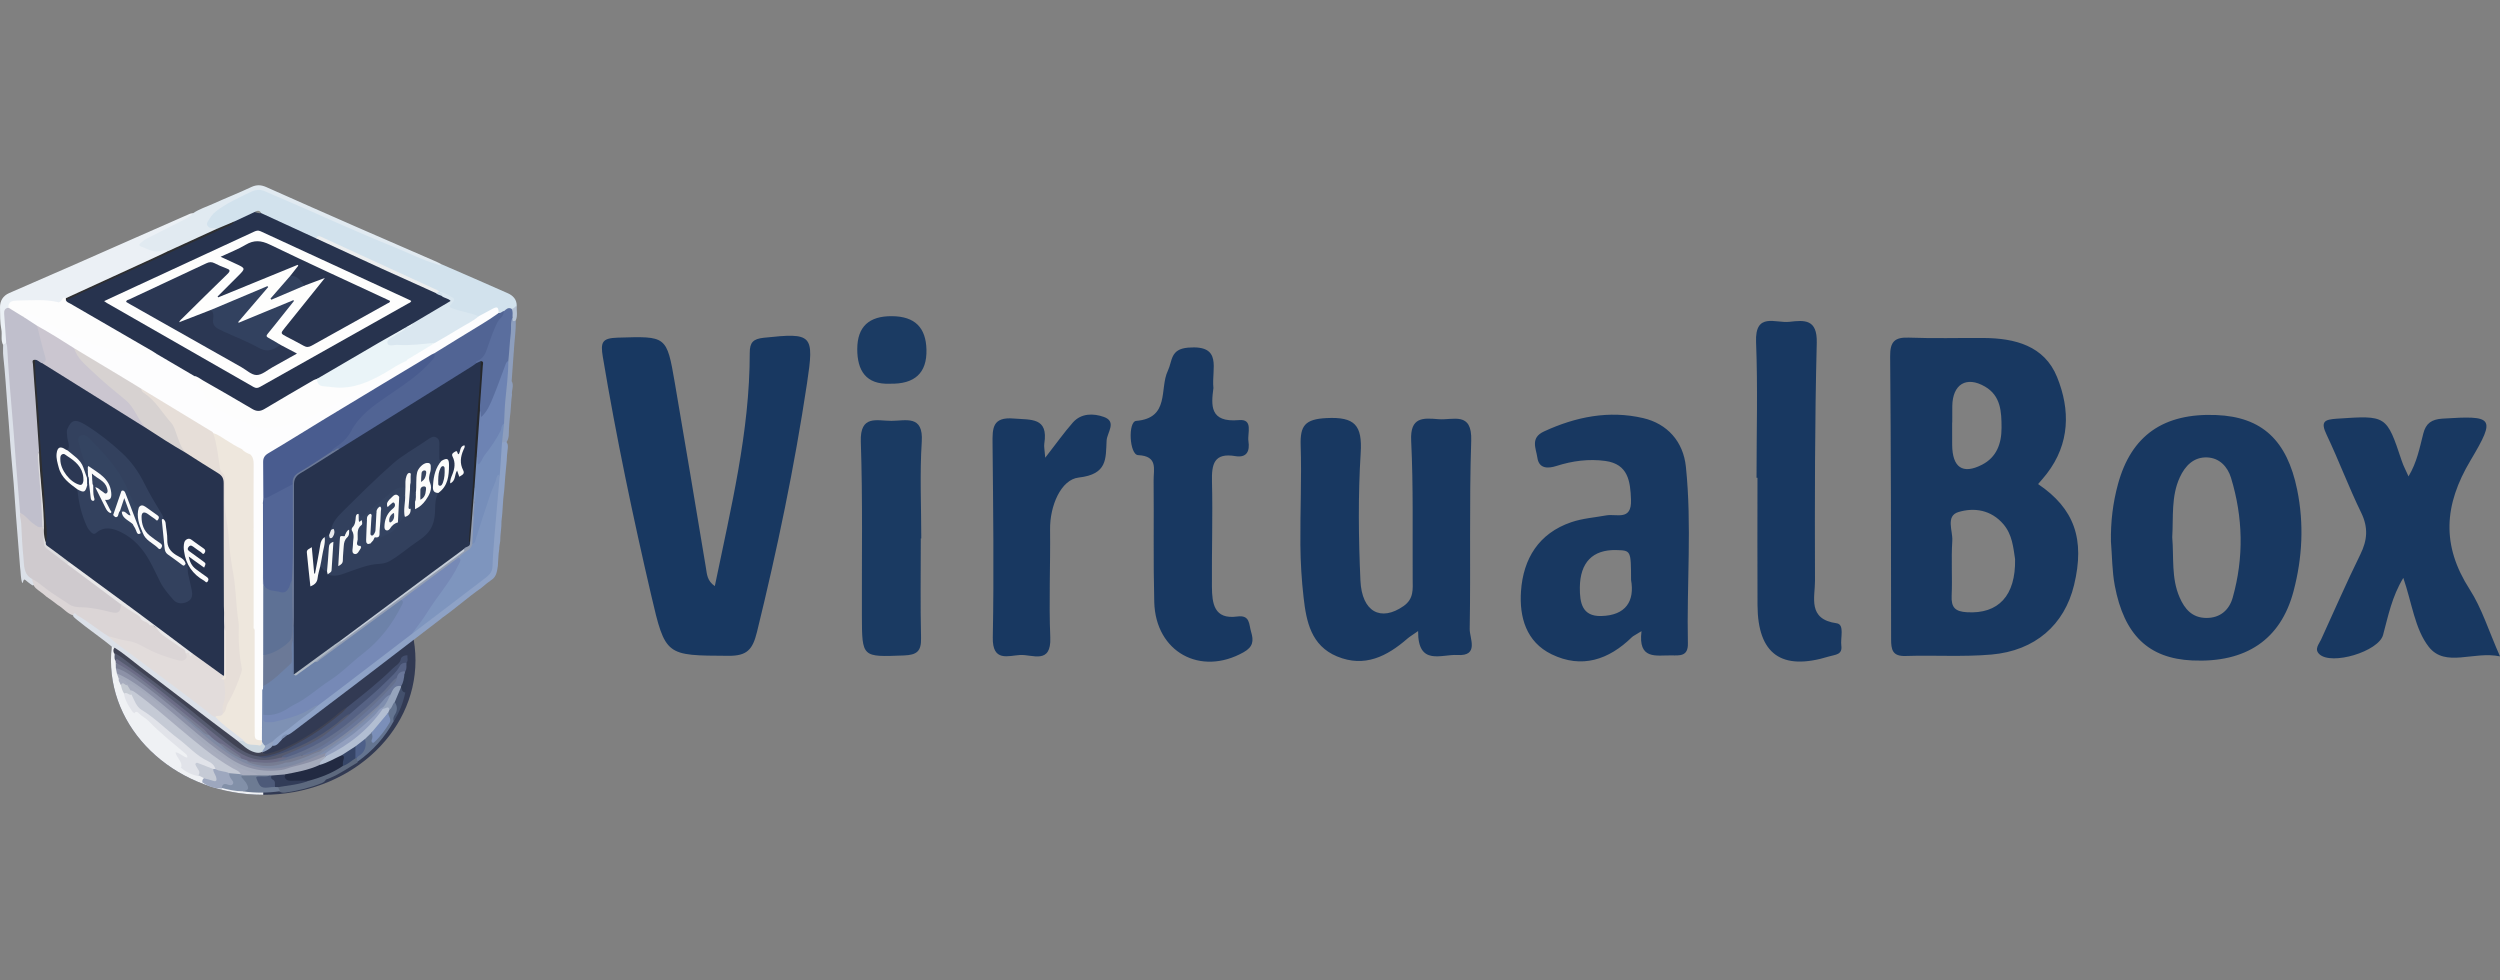 <svg width="301" height="118" viewBox="0 0 301 118" fill="none" xmlns="http://www.w3.org/2000/svg">
<rect x="0" y="0" width="301" height="118" fill="#808080" stroke="none"/>
<g clip-path="url(#clip0_637_1058)">
<path d="M245.387 58.282C245.743 57.862 246.106 57.466 246.431 57.039C249.228 53.412 249.273 49.332 247.668 45.39C246.143 41.629 242.601 40.72 238.845 40.694C235.845 40.672 232.845 40.768 229.851 40.65C228.128 40.583 227.558 41.121 227.573 42.897C227.676 54.239 227.684 65.581 227.688 76.922C227.688 78.198 227.824 79.033 229.436 78.981C232.877 78.866 236.337 79.107 239.756 78.81C245.038 78.35 248.564 75.217 249.716 70.443C251.051 64.921 249.758 61.234 245.387 58.282ZM235.038 50.879H235.052C235.052 50.211 235.044 49.547 235.056 48.88C235.093 46.262 236.752 45.245 238.99 46.543C240.897 47.652 240.986 49.562 240.986 51.51C240.986 53.438 240.379 55.059 238.63 55.956C236.293 57.154 235.063 56.279 235.041 53.546C235.03 52.656 235.038 51.769 235.038 50.879ZM236.826 73.714C235.412 73.632 234.915 73.15 234.978 71.734C235.078 69.531 234.911 67.317 235.056 65.117C235.137 63.93 234.229 62.124 235.789 61.653C237.681 61.074 239.734 61.382 241.215 63.121C242.286 64.378 242.397 65.925 242.616 67.312C242.701 71.734 240.601 73.937 236.826 73.714ZM86.064 70.567C87.998 61.143 90.274 51.98 90.27 42.48C90.27 41.239 90.666 40.803 91.959 40.666C97.828 40.04 98.053 40.249 97.163 46.159C95.647 56.235 93.57 66.19 91.141 76.086C90.614 78.234 89.931 78.974 87.707 78.961C80.16 78.919 80.115 79.015 78.406 71.668C76.196 62.166 74.195 52.622 72.584 42.994C72.284 41.2 72.478 40.71 74.371 40.653C80.243 40.477 80.268 40.391 81.246 46.086C82.523 53.509 83.755 60.939 84.994 68.369C85.121 69.134 85.129 69.929 86.064 70.567ZM276.58 58.968C275.361 52.997 272.335 50.193 266.838 49.97C260.496 49.711 256.603 52.43 255.006 58.285C254.388 60.544 254.114 62.855 254.158 65.21C254.303 66.975 254.292 68.766 254.618 70.499C255.748 76.477 258.7 79.273 263.941 79.519C270.413 79.819 274.606 77.019 276.147 71.163C277.206 67.153 277.417 63.07 276.58 58.968ZM268.817 71.956C268.405 73.418 267.327 74.419 265.627 74.4C263.938 74.382 263.041 73.339 262.427 71.927C261.408 69.601 261.745 67.112 261.538 64.69C261.687 62.262 261.389 59.773 262.449 57.47C263.09 56.075 264.131 55.007 265.746 55.073C267.224 55.133 268.206 56.19 268.613 57.525C270.072 62.302 270.172 67.146 268.817 71.956ZM170.739 75.979C169.993 76.502 169.709 76.666 169.465 76.878C166.998 79.025 164.3 80.409 160.987 79.036C157.862 77.739 157.282 74.849 156.952 71.934C156.714 69.838 156.585 67.731 156.566 65.621C156.532 61.62 156.73 57.615 156.6 53.619C156.523 51.251 157.122 50.466 159.706 50.337C163.137 50.167 164.036 51.198 163.826 54.557C163.507 59.65 163.567 64.784 163.795 69.886C163.966 73.703 166.268 74.868 168.985 72.973C170.249 72.091 170.093 70.926 170.086 69.727C170.054 64.169 170.175 58.605 169.904 53.059C169.763 50.176 171.344 50.315 173.203 50.471C174.95 50.617 177.254 49.483 177.135 53.067C176.885 60.617 177.083 68.181 176.952 75.737C176.933 76.834 178.134 79.032 175.457 78.863C173.573 78.745 170.706 80.24 170.739 75.979ZM202.981 56.197C202.67 53.164 200.744 51.012 197.829 50.337C193.721 49.38 189.721 50.177 185.891 51.95C184.216 52.725 184.942 53.994 185.094 55.077C185.283 56.456 186.368 56.43 187.391 56.104C189.324 55.484 191.302 55.225 193.292 55.499C196.018 55.882 196.299 57.914 196.373 60.198C196.455 62.754 194.625 61.826 193.395 62.053C191.988 62.309 190.525 62.413 189.184 62.872C185.272 64.208 183.397 67.256 183.127 71.188C182.916 74.299 183.75 77.285 186.813 78.776C190.443 80.541 193.688 79.444 196.481 76.718C196.63 76.569 196.844 76.484 197.637 75.991C197.199 79.492 199.422 78.884 201.234 78.909C202.248 78.924 203.256 79.036 203.222 77.474C203.07 70.384 203.715 63.274 202.981 56.197ZM192.783 74.17C190.487 74.226 190.202 72.572 190.213 70.754C190.235 67.724 191.753 66.148 194.628 66.229C196.369 66.278 196.369 66.278 196.38 69.831C196.825 72.342 195.784 74.096 192.783 74.17ZM289.986 57.357C291.006 55.654 291.327 53.906 291.765 52.198C292.074 50.99 292.728 50.485 294.098 50.4C300.168 50.022 300.568 50.203 297.461 55.416C294.238 60.825 293.941 65.66 297.352 70.966C298.821 73.25 299.638 75.953 301 79.028C297.803 78.354 294.424 80.426 292.423 77.877C290.747 75.742 290.393 72.567 289.36 69.579C287.984 71.838 287.537 74.171 286.921 76.449C286.382 78.439 280.714 80.15 279.248 78.761C278.609 78.156 279.204 77.56 279.462 76.993C281.025 73.574 282.528 70.124 284.186 66.751C285.034 65.028 285.156 63.511 284.286 61.727C282.786 58.649 281.588 55.423 280.118 52.329C279.369 50.752 279.85 50.511 281.369 50.409C287.339 50.01 287.332 49.966 289.176 55.508C289.375 56.101 289.678 56.66 289.986 57.357ZM146.096 46.717C145.832 48.746 145.592 50.903 149.172 50.58C150.936 50.42 150.166 52.167 150.313 53.125C150.49 54.292 150.133 55.152 148.738 54.917C146.162 54.482 145.87 55.885 145.922 57.991C146.026 62.205 145.883 66.424 145.916 70.641C145.932 72.62 146.151 74.613 148.964 74.227C150.535 74.012 150.36 75.182 150.634 76.08C150.962 77.153 150.875 77.884 149.737 78.525C144.539 81.457 139.128 78.503 138.972 72.484C138.846 67.604 138.941 62.718 138.895 57.835C138.882 56.513 139.454 54.908 137.031 54.798C135.975 54.752 135.787 50.759 136.799 50.675C140.879 50.335 139.589 46.779 140.6 44.662C141.18 43.446 140.875 42.036 143.049 41.855C147.27 41.505 145.849 44.398 146.096 46.717ZM211.486 57.525C211.486 52.082 211.647 46.632 211.43 41.196C211.283 37.536 213.79 38.939 215.444 38.747C217.261 38.536 218.811 38.4 218.738 41.276C218.496 50.826 218.495 60.383 218.525 69.937C218.532 71.925 217.598 74.554 221.136 75.044C222.116 75.179 221.57 76.799 221.696 77.738C221.846 78.862 220.945 78.811 220.204 79.04C214.499 80.803 211.637 78.776 211.604 72.857C211.576 67.746 211.599 62.636 211.599 57.526L211.486 57.525ZM125.846 55.11C127.183 53.392 128.112 52.077 129.17 50.875C130.186 49.722 131.666 49.762 132.893 50.194C134.514 50.763 133.288 52.077 133.236 53.044C133.121 55.224 133.363 57.105 129.874 57.497C127.737 57.738 126.396 60.907 126.429 63.735C126.479 68.071 126.276 72.415 126.454 76.744C126.59 80.056 124.276 78.777 122.831 78.86C121.394 78.942 119.475 79.734 119.532 76.758C119.681 68.977 119.577 61.191 119.503 53.407C119.485 51.56 119.473 50.173 122.049 50.39C124.139 50.567 126.239 50.221 125.735 53.4C125.676 53.771 125.778 54.168 125.846 55.11Z" fill="#183861"/>
<path d="M110.864 64.835C110.864 68.828 110.803 72.824 110.895 76.815C110.931 78.403 110.41 78.858 108.823 78.918C103.784 79.107 103.787 79.183 103.772 74.148C103.751 67.159 103.878 60.164 103.642 53.182C103.532 49.899 105.591 50.674 107.321 50.671C109.053 50.668 111.193 49.908 110.98 53.189C110.73 57.056 110.922 60.952 110.922 64.834L110.864 64.835Z" fill="#1A3A62"/>
<path d="M107.151 46.199C104.242 46.324 103.211 44.591 103.214 42.032C103.218 39.324 104.636 38.046 107.391 38.067C110.156 38.088 111.485 39.442 111.546 42.109C111.611 44.916 110.122 46.265 107.151 46.199Z" fill="#1B3B63"/>
<path d="M31.692 95.695C41.817 95.695 50.025 88.448 50.025 79.509C50.025 70.57 41.817 63.324 31.692 63.324C21.567 63.324 13.358 70.57 13.358 79.509C13.358 88.448 21.567 95.695 31.692 95.695Z" fill="#323A53"/>
<path d="M31.692 95.694C21.567 95.694 13.359 88.448 13.359 79.509C13.359 70.57 21.567 63.323 31.692 63.323V95.694Z" fill="#EFF1F4"/>
<path d="M53.153 31.815C55.814 32.974 58.481 34.123 61.134 35.303C61.759 35.58 62.221 36.046 62.214 36.812C62.081 37.062 61.936 37.294 61.606 37.292C61.264 37.232 60.983 37.37 60.717 37.564C60.507 37.684 60.308 37.852 60.039 37.73C59.702 37.107 59.709 37.118 59.07 37.475C58.599 37.739 58.179 38.121 57.603 38.166C56.578 37.911 55.549 37.665 54.547 37.32C53.949 37.113 53.86 36.958 54.239 36.479C54.549 36.088 54.38 35.933 54.046 35.769C53.667 35.581 53.297 35.373 52.894 35.24C48.471 33.213 44.051 31.178 39.618 29.174C39.424 29.086 39.243 28.94 39.042 28.906C38.721 28.852 38.457 28.187 38.067 28.795C37.164 28.599 36.374 28.124 35.551 27.74C34.165 27.095 32.74 26.531 31.407 25.777C31.186 25.525 30.926 25.542 30.65 25.669C29.858 26.064 29.027 26.374 28.251 26.8C27.49 27.019 26.863 27.581 26.05 27.666C25.903 27.647 25.754 27.638 25.606 27.625C24.823 27.561 24.591 27.084 24.993 26.399C25.581 25.4 26.519 24.812 27.49 24.276C28.421 23.762 29.373 23.288 30.354 22.873C30.903 22.641 31.427 22.66 31.961 22.888C36.044 24.64 40.098 26.463 44.186 28.207C47.058 29.433 49.907 30.719 52.846 31.784C52.944 31.82 53.044 31.862 53.153 31.815Z" fill="#D2E2ED"/>
<path d="M0.375 41.534C0.059 40.944 0.283 40.292 0.161 39.667C-0.007 38.802 0.009 37.896 0.001 37.007C-0.007 36.218 0.364 35.611 1.099 35.288C3.68 34.154 6.27 33.038 8.852 31.907C11.394 30.793 13.932 29.669 16.472 28.55C18.606 27.608 20.741 26.67 22.877 25.733C22.989 25.684 23.124 25.688 23.249 25.667C23.145 26.277 22.582 26.393 22.162 26.616C20.792 27.345 19.402 28.037 18.015 28.732C17.678 28.901 17.157 29.078 17.172 29.419C17.187 29.806 17.769 29.778 18.095 29.946C18.492 30.151 18.912 30.106 19.343 30.042C19.648 29.996 20.025 29.826 20.207 30.28C20.084 30.47 19.877 30.543 19.69 30.636C16.541 32.207 13.305 33.589 10.113 35.067C9.382 35.405 8.666 35.775 7.898 36.03C7.356 36.56 6.733 36.51 6.03 36.416C4.73 36.242 3.412 36.334 2.102 36.37C1.619 36.383 1.257 36.62 1.076 37.089C0.583 37.535 0.663 38.11 0.728 38.676C0.824 39.509 0.864 40.346 0.872 41.185C0.783 41.41 0.625 41.538 0.375 41.534Z" fill="#EBF0F5"/>
<path d="M20.182 30.263C19.962 30.061 19.672 30.093 19.458 30.174C18.517 30.528 17.78 29.946 16.975 29.682C16.703 29.593 16.738 29.413 16.927 29.258C17.139 29.084 17.347 28.891 17.588 28.767C19.059 28.014 20.542 27.283 22.013 26.531C22.462 26.302 22.912 26.062 23.249 25.668C23.993 25.165 24.85 24.901 25.657 24.535C27.185 23.845 28.747 23.232 30.262 22.518C30.905 22.216 31.447 22.252 32.067 22.528C35.691 24.144 39.32 25.747 42.955 27.339C46.141 28.736 49.336 30.113 52.525 31.501C52.74 31.594 52.944 31.709 53.153 31.815C52.93 32.07 52.712 31.842 52.513 31.785C50.791 31.294 49.21 30.451 47.557 29.788C42.908 27.925 38.37 25.804 33.767 23.835C33.162 23.576 32.553 23.33 31.956 23.053C31.349 22.77 30.776 22.825 30.184 23.112C28.732 23.815 27.253 24.472 25.968 25.471C25.541 25.801 25.267 26.269 24.991 26.717C24.788 27.045 25.057 27.424 25.455 27.461C25.66 27.479 25.885 27.392 26.06 27.572C26 27.84 25.766 27.918 25.558 28.011C23.997 28.707 22.45 29.433 20.9 30.155C20.677 30.258 20.447 30.402 20.182 30.263Z" fill="#E1EAF1"/>
<path d="M2.675 70.194C2.466 69.57 2.511 68.91 2.415 68.269C2.25 66.201 2.081 64.132 1.922 62.064C1.824 60.796 1.752 59.526 1.65 58.259C1.494 56.339 1.292 54.422 1.169 52.5C1.092 51.294 0.985 50.092 0.892 48.888C0.737 46.883 0.617 44.875 0.395 42.876C0.346 42.432 0.379 41.981 0.375 41.533C0.499 41.447 0.623 41.359 0.748 41.273C1.002 41.42 1.051 41.673 1.067 41.931C1.204 44.242 1.418 46.547 1.601 48.855C1.792 51.268 1.996 53.68 2.183 56.094C2.326 57.956 2.515 59.816 2.605 61.683C2.796 63.886 2.952 66.093 3.134 68.298C3.179 68.853 3.606 69.132 3.89 69.516C4.002 69.796 4.187 70.055 4.143 70.381C3.953 70.616 3.823 70.392 3.673 70.321C3.498 70.183 3.308 70.064 3.147 69.908C3.089 69.859 3.034 69.808 2.967 69.776C2.729 69.82 2.856 70.116 2.675 70.194Z" fill="#DBE0E8"/>
<path d="M61.864 42.297C61.777 43.492 61.69 44.688 61.603 45.884C61.927 46.432 61.562 46.997 61.645 47.551C61.535 48.223 61.537 48.905 61.469 49.58C61.345 50.538 61.271 51.502 61.25 52.467C61.215 52.731 61.156 52.987 60.995 53.208C60.806 53.355 60.615 53.477 60.386 53.28C60.268 52.493 60.43 51.718 60.49 50.938C60.566 48.973 60.788 47.019 60.936 45.059C60.976 44.531 61.02 44.006 61.017 43.477C61.159 41.876 61.317 40.276 61.408 38.671C61.415 38.543 61.442 38.419 61.499 38.305C61.885 38.01 61.865 38.56 62.092 38.594C62.141 39.837 61.917 41.061 61.864 42.297Z" fill="#8D9EBD"/>
<path d="M62.092 38.595C61.585 38.837 61.77 38.399 61.709 38.203C61.481 37.884 61.478 37.54 61.591 37.182C61.879 37.194 61.984 36.897 62.214 36.813C62.178 37.407 62.353 38.016 62.092 38.595Z" fill="#B5C2D4"/>
<path d="M28.207 26.671L30.647 25.529C30.931 25.452 31.19 25.534 31.442 25.657L38.079 28.711C39.048 28.777 39.82 29.363 40.662 29.742C44.614 31.524 48.542 33.363 52.498 35.139C52.742 35.272 52.989 35.403 53.244 35.517C53.379 35.579 53.514 35.64 53.647 35.704C53.906 35.826 54.293 35.857 54.301 36.212C54.306 36.516 53.96 36.61 53.729 36.746C52.418 37.518 51.092 38.265 49.785 39.044C49.514 39.162 49.262 39.316 49.015 39.478C48.939 39.527 48.86 39.571 48.781 39.614C45.26 41.653 41.733 43.68 38.224 45.736C36.152 46.907 34.096 48.106 32.042 49.31C31.404 49.684 30.84 49.69 30.194 49.322C27.905 48.017 25.661 46.633 23.339 45.387C21.832 44.527 20.279 43.746 18.834 42.778C17.302 41.815 15.713 40.95 14.152 40.039C12.204 38.901 10.248 37.779 8.295 36.651C8.097 36.536 7.861 36.442 7.882 36.143C8.021 35.933 8.255 35.874 8.466 35.779C10.825 34.717 13.17 33.624 15.524 32.55C18.825 31.044 22.122 29.532 25.421 28.023C26.358 27.594 27.341 27.249 28.207 26.671Z" fill="#27334E"/>
<path d="M18.92 42.646L23.377 45.262C23.898 45.863 24.24 46.578 24.62 47.266C25.173 48.267 25.918 49.026 26.98 49.503C28.124 50.018 29.246 50.575 30.409 51.055C31.159 51.365 31.899 51.395 32.657 51.319C33.353 51.248 34.059 51.132 34.715 50.887C36.643 50.167 38.591 49.515 40.39 48.459C42.995 46.931 45.614 45.423 48.193 43.851C48.411 43.718 48.645 43.608 48.788 43.382C49.471 42.736 50.339 42.373 51.12 41.879C51.511 41.631 51.919 41.408 52.318 41.171C53.911 40.211 55.511 39.261 57.103 38.299C57.266 38.201 57.429 38.099 57.626 38.083C58.176 37.787 58.721 37.481 59.276 37.195C59.892 36.877 59.995 36.946 60.05 37.683C59.883 38.145 59.447 38.317 59.08 38.548C56.836 39.957 54.536 41.276 52.293 42.689C45.684 46.601 39.146 50.631 32.571 54.601C32.052 54.915 31.828 55.286 31.84 55.889C31.869 57.273 31.845 58.658 31.853 60.043C31.856 60.23 31.826 60.416 31.767 60.594C31.574 61.314 31.437 62.04 31.561 62.788C31.592 62.979 31.599 63.17 31.607 63.361C31.794 67.448 31.73 71.539 31.735 75.629C31.74 78.081 31.735 80.532 31.738 82.983C31.734 84.269 31.735 85.556 31.738 86.841C31.739 87.094 31.763 87.349 31.616 87.577C31.23 87.865 30.892 87.774 30.584 87.446C30.467 87.233 30.456 86.998 30.456 86.764C30.457 83.129 30.433 79.494 30.466 75.86C30.679 73.475 30.841 71.09 30.634 68.691C30.543 67.633 30.61 66.566 30.611 65.504C30.612 64.843 30.492 64.197 30.39 63.55C30.268 61.981 30.358 60.411 30.335 58.842C30.322 57.909 30.333 56.975 30.332 56.041C30.332 55.677 30.318 55.318 30.112 55C29.923 54.541 29.523 54.351 29.089 54.206C27.858 53.695 26.826 52.833 25.64 52.241C22.744 50.437 19.813 48.692 16.9 46.914C14.224 45.291 11.558 43.649 8.866 42.052C7.399 41.115 5.897 40.235 4.413 39.327C4.04 39.094 3.658 38.875 3.288 38.638C3.099 38.516 2.866 38.425 2.854 38.144C3.116 37.55 3.284 37.479 3.934 37.766C5.277 38.359 6.536 39.111 7.803 39.847C8.36 40.171 8.926 40.45 9.583 40.485C9.668 40.49 9.761 40.494 9.831 40.535C10.889 41.179 12.11 41.424 13.224 41.931C13.494 42.054 13.745 42.24 14.051 42.236C15.37 42.224 16.657 42.622 17.982 42.51C18.307 42.484 18.607 42.608 18.92 42.646Z" fill="#FDFDFE"/>
<path d="M52.257 42.556C54.168 41.381 56.073 40.196 57.994 39.036C58.696 38.612 59.382 38.161 60.05 37.683C60.314 37.741 60.456 37.463 60.693 37.448C60.877 37.77 60.712 38.046 60.515 38.252C59.814 38.982 59.583 39.943 59.207 40.831C59.034 41.239 58.901 41.667 58.781 42.094C58.566 42.857 57.978 43.308 57.43 43.799C57.31 43.982 57.131 44.097 56.95 44.209C51.789 47.43 46.628 50.653 41.468 53.874C41.306 53.976 41.151 54.091 40.961 54.138C40.602 54.075 40.346 54.535 39.96 54.339C39.842 54.08 40.006 53.917 40.185 53.809C41.217 53.181 41.919 52.258 42.522 51.243C43.536 49.534 45.165 48.501 46.758 47.451C48.038 46.607 49.269 45.689 50.459 44.739C51.172 44.171 51.944 43.516 52.257 42.556Z" fill="#516494"/>
<path d="M57.626 38.083C56.924 38.702 56.066 39.079 55.281 39.567C54.328 40.158 53.351 40.709 52.385 41.278C50.637 41.857 48.831 41.708 47.037 41.699C46.797 41.698 46.543 41.63 46.484 41.36C46.422 41.077 46.616 40.876 46.828 40.726C47.466 40.273 48.196 39.963 48.797 39.455L48.938 39.37C49.266 39.36 49.476 39.145 49.69 38.937C51.209 38.037 52.728 37.138 54.258 36.232C53.948 35.889 53.465 35.914 53.159 35.619C53.134 35.437 52.927 35.383 52.875 35.219C52.882 35.192 52.891 35.164 52.899 35.137C53.495 35.182 53.956 35.556 54.463 35.806C54.837 35.993 54.649 36.238 54.446 36.469C53.988 36.994 54.016 36.957 54.676 37.196C55.645 37.547 56.682 37.659 57.626 38.083Z" fill="#DAE7F0"/>
<path d="M57.376 43.714C57.228 43.486 57.458 43.474 57.562 43.424C58.12 43.156 58.406 42.666 58.598 42.122C58.926 41.187 59.227 40.245 59.64 39.338C59.827 38.929 59.987 38.535 60.337 38.239C60.58 38.035 60.616 37.731 60.693 37.448C60.955 37.234 61.198 36.954 61.59 37.181C61.795 37.503 61.695 37.859 61.708 38.203C61.427 38.818 61.577 39.486 61.499 40.126C61.364 41.227 61.324 42.345 61.202 43.453C60.488 45.311 59.909 47.224 59 49.006C58.827 49.347 58.649 49.686 58.395 49.975C58.271 50.116 58.133 50.289 57.919 50.223C57.729 50.164 57.736 49.957 57.713 49.793C57.692 49.645 57.636 49.506 57.612 49.359C57.675 47.942 57.789 46.528 57.899 45.115C57.934 44.669 57.988 44.231 57.91 43.791C57.754 43.612 57.541 43.824 57.376 43.714Z" fill="#5A6E9E"/>
<path d="M52.479 35.286C50.258 34.284 48.032 33.291 45.816 32.279C43.233 31.098 40.658 29.901 38.079 28.71C38.196 28.393 38.345 28.36 38.675 28.513C43.175 30.596 47.686 32.655 52.191 34.726C52.439 34.839 52.71 34.919 52.9 35.136L52.898 35.14C52.785 35.265 52.654 35.339 52.479 35.286Z" fill="#ECEEEF"/>
<path d="M28.207 26.671C27.978 27.142 27.469 27.194 27.073 27.382C25.291 28.225 23.487 29.02 21.693 29.839C17.778 31.627 13.864 33.417 9.951 35.21C9.276 35.519 8.608 35.843 7.937 36.159C7.849 36.082 7.85 35.998 7.916 35.909C11.445 34.292 14.973 32.676 18.5 31.057C19.064 30.799 19.622 30.529 20.182 30.263C22.142 29.366 24.101 28.468 26.061 27.571C26.776 27.271 27.492 26.971 28.207 26.671Z" fill="#2D2E31"/>
<path d="M31.442 25.656C31.159 25.72 30.91 25.582 30.646 25.528C30.942 25.378 31.235 25.248 31.442 25.656Z" fill="#868887"/>
<path d="M2.925 38.216C3.439 38.552 3.953 38.888 4.468 39.223C4.652 39.408 4.789 39.622 4.829 39.883C4.994 40.935 5.362 41.936 5.625 42.963C5.742 43.418 5.695 43.716 5.176 43.793C4.824 43.921 4.564 43.45 4.202 43.643C4.056 44.387 4.242 45.124 4.297 45.851C4.359 46.65 4.405 47.456 4.47 48.255C4.622 50.131 4.723 52.012 4.888 53.888C4.901 54.036 4.886 54.186 4.855 54.332C4.709 54.853 4.748 55.387 4.797 55.911C4.999 58.076 5.096 60.249 5.277 62.415C5.3 62.687 5.3 62.966 5.244 63.237C4.996 63.747 4.63 63.686 4.255 63.414C3.584 62.927 2.95 62.395 2.422 61.749C2.256 59.77 2.084 57.791 1.924 55.811C1.825 54.589 1.75 53.365 1.652 52.142C1.492 50.162 1.313 48.183 1.157 46.203C1.054 44.895 0.966 43.586 0.893 42.276C0.874 41.934 0.859 41.598 0.747 41.273C0.665 40.106 0.581 38.94 0.5 37.773C0.474 37.393 0.586 37.107 1.016 37.05C1.76 37.26 2.387 37.666 2.925 38.216Z" fill="#C0BFCC"/>
<path d="M2.925 38.216C2.288 37.828 1.652 37.439 1.015 37.05C0.947 36.248 1.609 36.19 2.077 36.187C3.68 36.177 5.294 36.001 6.882 36.357C7.133 36.414 7.27 36.362 7.412 36.157C7.521 35.998 7.594 35.669 7.916 35.909C7.923 35.992 7.93 36.076 7.936 36.16C8.043 36.395 8.285 36.451 8.481 36.565C11.783 38.479 15.088 40.39 18.39 42.304C18.572 42.409 18.744 42.532 18.92 42.646C18.049 42.731 17.177 42.699 16.307 42.646C15.973 42.626 15.63 42.459 15.31 42.502C13.878 42.691 12.763 41.679 11.427 41.524C11.212 41.498 11.046 41.352 10.864 41.242C10.339 40.927 9.82 40.665 9.165 40.606C8.283 40.527 7.584 39.913 6.833 39.483C5.855 38.924 4.861 38.396 3.85 37.9C3.424 37.69 3.083 37.667 2.925 38.216Z" fill="#FDFDFD"/>
<path d="M2.421 61.749C3.091 62.039 3.465 62.691 4.057 63.08C4.383 63.295 4.652 63.62 5.103 63.414C5.472 63.477 5.415 63.793 5.385 64.006C5.205 65.251 5.697 66.106 6.775 66.723C7.245 66.991 7.657 67.381 8.073 67.741C10.036 69.263 12.063 70.698 14.04 72.203C14.274 72.381 14.546 72.524 14.666 72.821C14.715 73.659 14.346 74.021 13.541 73.908C13.141 73.851 12.756 73.717 12.361 73.637C11.549 73.47 10.74 73.314 9.904 73.296C9.154 73.28 8.448 73.086 7.803 72.652C6.427 71.728 5.03 70.836 3.826 69.684C2.796 69.104 2.921 68.045 2.822 67.118C2.675 65.753 2.624 64.379 2.55 63.007C2.527 62.585 2.342 62.181 2.421 61.749Z" fill="#CFCACE"/>
<path d="M3.826 69.684C4.705 70.114 5.383 70.83 6.195 71.357C6.921 71.828 7.644 72.307 8.365 72.786C8.792 73.071 9.305 73.107 9.768 73.114C11.01 73.132 12.195 73.419 13.386 73.705C14.247 73.912 14.545 73.675 14.556 72.761C15.311 72.977 15.918 73.457 16.523 73.92C17.152 74.402 17.77 74.888 18.479 75.254C18.889 75.466 19.155 75.868 19.495 76.173C19.97 76.6 20.482 76.953 21.022 77.293C21.603 77.658 22.329 77.914 22.549 78.692C22.646 79.458 22.32 79.781 21.525 79.675C20.674 79.561 19.863 79.263 19.11 78.888C17.183 77.928 15.173 77.233 13.079 76.765C12.555 76.573 12.129 76.222 11.699 75.882C10.886 75.24 9.98 74.738 9.133 74.148C9.019 74.069 8.898 74.065 8.77 74.082C8.051 73.843 7.603 73.21 6.967 72.849C6.518 72.48 6.037 72.153 5.562 71.818C5.171 71.441 4.695 71.168 4.293 70.803C4.194 70.697 4.088 70.594 4.079 70.435C3.994 70.185 3.91 69.934 3.826 69.684Z" fill="#DBD5D6"/>
<path d="M60.439 53.306C60.606 53.263 60.773 53.22 60.94 53.177C61.235 53.505 61.145 53.898 61.102 54.268C61.055 54.669 61.015 55.069 61.01 55.472C60.876 56.659 60.798 57.85 60.707 59.041C60.52 60.279 60.55 61.538 60.376 62.777C60.4 63.573 60.216 64.355 60.229 65.15C60.18 65.474 60.106 65.796 60.106 66.127C59.989 66.804 60.001 67.492 59.938 68.172C59.836 68.804 59.776 69.456 59.148 69.839C58.726 70.131 58.331 70.46 57.941 70.793C56.328 71.917 54.868 73.238 53.259 74.367C53.19 74.425 53.122 74.483 53.055 74.542C49.725 77.088 46.393 79.63 43.072 82.188C40.527 84.148 37.939 86.052 35.394 88.012C35.175 88.18 34.955 88.348 34.702 88.466C34.363 88.567 34.083 88.745 33.913 89.069C33.592 89.375 33.372 89.831 32.825 89.797C32.661 89.605 32.751 89.391 32.774 89.183C32.864 88.894 33.121 88.772 33.34 88.61C35.001 87.377 36.628 86.1 38.255 84.822C41.632 82.265 44.965 79.651 48.346 77.098C48.753 76.791 49.148 76.466 49.551 76.152C52.172 74.156 54.777 72.139 57.401 70.146C59.111 68.849 59.101 68.854 59.239 66.749C59.408 64.163 59.623 61.581 59.85 59C59.907 58.347 59.958 57.69 59.993 57.033C60.004 55.936 60.123 54.847 60.252 53.761C60.271 53.593 60.298 53.425 60.439 53.306Z" fill="#8EA2C6"/>
<path d="M60.439 53.306C60.352 54.584 60.265 55.864 60.178 57.142C59.727 58.311 59.185 59.445 58.824 60.645C58.382 62.114 57.859 63.557 57.421 65.028C57.335 65.314 57.24 65.71 56.775 65.404C56.67 65.208 56.672 64.993 56.692 64.784C56.832 63.358 56.867 61.925 56.975 60.497C57.116 59.842 57.109 59.187 56.978 58.532C57.026 57.394 57.059 56.253 57.243 55.126C57.316 54.972 57.399 54.86 57.556 55.053C57.665 55.186 57.591 55.381 57.724 55.535C58.212 54.574 58.974 53.821 59.501 52.903C59.786 52.407 60.089 51.926 60.28 51.383C60.348 51.193 60.39 50.953 60.688 51.001C60.605 51.769 60.522 52.538 60.439 53.306Z" fill="#768EBA"/>
<path d="M60.688 51.002C60.321 51.184 60.418 51.595 60.266 51.887C59.726 52.926 59.079 53.891 58.351 54.799C58.072 55.146 57.993 55.62 57.606 55.925C57.357 55.627 57.642 55.235 57.396 54.97C57.279 54.894 57.212 54.773 57.224 54.647C57.376 52.989 57.39 51.319 57.63 49.667C57.642 49.582 57.708 49.52 57.78 49.471C57.971 49.658 57.816 49.927 57.96 50.202C58.698 49.511 59.041 48.617 59.399 47.752C59.917 46.502 60.36 45.22 60.84 43.954C60.914 43.758 60.982 43.547 61.202 43.453C61.206 45.068 60.987 46.665 60.838 48.268C60.753 49.175 60.736 50.09 60.688 51.002Z" fill="#6D83B3"/>
<path d="M49.518 36.24C49.441 36.438 49.26 36.475 49.118 36.555C43.19 39.892 37.258 43.224 31.334 46.566C31.048 46.727 30.84 46.773 30.528 46.594C24.648 43.215 18.759 39.851 12.872 36.484C12.784 36.433 12.704 36.369 12.538 36.255C12.764 36.148 12.923 36.071 13.083 35.997C18.906 33.303 24.729 30.611 30.55 27.912C30.827 27.784 31.058 27.698 31.38 27.847C37.375 30.623 43.377 33.384 49.377 36.15C49.427 36.174 49.471 36.209 49.518 36.24Z" fill="#FEFEFD"/>
<path d="M48.935 43.452C48.36 44.106 47.545 44.399 46.834 44.845C43.977 46.638 41.105 48.436 38.033 49.815C36.034 50.712 33.956 51.585 31.652 51.535C30.927 51.519 30.342 51.188 29.726 50.948C28.562 50.494 27.424 49.96 26.321 49.371C25.226 48.786 24.627 47.724 24.098 46.654C23.866 46.185 23.411 45.83 23.377 45.261C23.788 45.326 24.094 45.606 24.437 45.802C26.427 46.937 28.415 48.076 30.384 49.245C30.908 49.557 31.334 49.546 31.853 49.235C33.812 48.059 35.791 46.916 37.765 45.766C37.888 45.694 38.036 45.662 38.172 45.612C38.231 45.585 38.328 45.575 38.336 45.631C38.42 46.293 38.934 46.281 39.419 46.37C41.843 46.819 43.992 46.065 46.038 44.873C46.773 44.446 47.511 44.025 48.239 43.59C48.449 43.465 48.659 43.266 48.935 43.452Z" fill="#FDFDFD"/>
<path d="M48.935 43.452C47.971 43.842 47.126 44.451 46.23 44.963C44.404 46.005 42.522 46.825 40.353 46.651C39.891 46.614 39.432 46.537 38.97 46.509C38.392 46.474 38.173 46.149 38.173 45.612C40.645 44.167 43.114 42.716 45.589 41.277C46.653 40.659 47.729 40.062 48.799 39.454C48.586 39.962 48.027 40.011 47.659 40.315C47.279 40.631 46.534 40.816 46.649 41.32C46.756 41.783 47.459 41.495 47.895 41.525C49.4 41.63 50.891 41.402 52.386 41.277C51.362 41.896 50.34 42.518 49.313 43.134C49.168 43.222 49.003 43.278 48.935 43.452Z" fill="#EAF4F8"/>
<path d="M52.479 35.285C52.619 35.237 52.758 35.188 52.898 35.139C52.845 35.376 53.562 35.19 53.16 35.618C52.919 35.536 52.674 35.462 52.479 35.285Z" fill="#D2E2ED"/>
<path d="M49.691 38.936C49.536 39.246 49.357 39.517 48.938 39.37L49.691 38.936Z" fill="#EAF4F8"/>
<path d="M30.66 75.827L30.663 87.469C30.823 87.636 30.85 87.852 30.828 88.061C30.771 88.617 31.019 88.94 31.546 89.074C31.626 89.144 31.662 89.234 31.677 89.336C31.682 89.628 31.544 89.876 31.261 89.865C30.589 89.839 29.86 89.976 29.331 89.373C28.369 88.524 27.29 87.82 26.345 86.951C26.133 86.756 25.843 86.617 25.882 86.256C26.093 85.93 26.568 86.078 26.778 85.752C27.26 84.409 28.061 83.215 28.539 81.867C28.788 81.166 28.917 80.508 28.8 79.757C28.567 78.264 28.528 76.753 28.513 75.241C28.502 74.219 28.308 73.21 28.252 72.19C28.146 70.295 27.748 68.436 27.505 66.559C27.354 65.399 27.392 64.212 27.139 63.07C26.762 61.362 26.969 59.641 26.909 57.926C26.897 57.576 26.864 57.252 26.589 56.993C26.414 56.827 26.329 56.598 26.302 56.364C26.143 55.051 25.866 53.76 25.634 52.461C25.615 52.355 25.622 52.249 25.677 52.151C26.232 52.302 26.688 52.651 27.162 52.948C27.802 53.35 28.436 53.757 29.122 54.075C29.456 54.303 29.848 54.437 30.148 54.718C30.471 55.038 30.542 55.424 30.54 55.873C30.523 58.43 30.534 60.986 30.535 63.543C30.642 64.043 30.653 64.557 30.648 65.059C30.627 67.442 30.775 69.826 30.716 72.209C30.687 73.416 30.64 74.621 30.66 75.827Z" fill="#EEE7DD"/>
<path d="M52.257 42.556C52.479 42.925 52.215 43.145 52.007 43.385C50.494 45.139 48.565 46.37 46.68 47.662C44.95 48.847 43.232 50.047 42.223 51.992C41.796 52.815 41.083 53.4 40.314 53.902C40.147 54.011 39.986 54.104 39.991 54.333C39.988 54.68 39.684 54.764 39.466 54.903C38.48 55.533 37.501 56.178 36.488 56.76C35.849 57.128 35.325 57.525 35.303 58.333C34.408 59.088 33.323 59.499 32.292 60.009C32.101 60.105 31.887 60.133 31.705 59.958C31.697 58.509 31.689 57.06 31.682 55.612C31.68 55.136 31.861 54.834 32.313 54.567C34.594 53.217 36.841 51.807 39.106 50.429C41.396 49.036 43.694 47.655 45.99 46.272C47.981 45.074 49.975 43.88 51.969 42.686C52.059 42.631 52.161 42.599 52.257 42.556Z" fill="#495C8F"/>
<path d="M25.678 52.151C26.095 53.425 26.245 54.751 26.438 56.068C26.489 56.408 26.513 56.729 26.814 56.972C27.039 57.155 27.09 57.435 27.087 57.727C27.079 58.387 27.126 59.052 27.077 59.709C26.947 61.442 27.457 63.11 27.546 64.814C27.625 66.324 27.871 67.803 28.119 69.282C28.431 71.142 28.424 73.03 28.715 74.892C28.791 75.371 28.727 75.891 28.735 76.393C28.755 77.752 28.834 79.102 29.107 80.438C29.152 80.656 29.091 80.854 29.023 81.06C28.602 82.327 28.086 83.558 27.41 84.704C27.174 85.105 27.251 85.638 26.827 85.933C26.556 85.623 26.584 85.237 26.677 84.904C26.937 83.985 26.919 83.062 26.828 82.13C26.817 82.024 26.832 81.918 26.863 81.816C26.959 81.624 27.028 81.428 27.029 81.207C27.03 79.545 27.037 77.883 27.024 76.221C27.023 76.092 26.99 75.969 26.951 75.846C26.821 75.123 27.009 74.378 26.819 73.657C26.746 73.279 26.764 72.894 26.764 72.511C26.762 67.954 26.744 63.396 26.778 58.839C26.785 57.93 26.52 57.332 25.713 56.861C24.558 56.188 23.393 55.518 22.334 54.692C21.771 54.088 21.397 53.378 21.198 52.577C20.903 51.394 20.102 50.519 19.365 49.618C18.748 48.866 18.175 48.06 17.336 47.507C17.117 47.363 16.805 47.171 16.985 46.789C19.755 48.471 22.524 50.154 25.295 51.834C25.44 51.922 25.608 51.975 25.678 52.151Z" fill="#E6DED8"/>
<path d="M31.705 59.957C31.919 59.971 32.121 59.94 32.316 59.836C33.295 59.318 34.277 58.807 35.258 58.294C35.489 58.513 35.439 58.803 35.439 59.072C35.444 62.087 35.442 65.103 35.443 68.117C35.444 68.671 35.273 69.206 35.292 69.76C35.239 70.055 35.125 70.331 35.018 70.607C34.728 71.353 34.32 71.559 33.523 71.378C33.398 71.35 33.273 71.301 33.147 71.324C32.296 71.478 31.934 70.918 31.621 70.283C31.629 67.666 31.602 65.052 31.511 62.438C31.489 61.791 31.484 61.119 31.661 60.475C31.676 60.303 31.69 60.13 31.705 59.957Z" fill="#526596"/>
<path d="M5.093 43.736C5.529 43.589 5.559 43.345 5.428 42.906C5.065 41.691 4.782 40.453 4.468 39.223C5.992 40.066 7.47 40.987 8.935 41.93C10.451 44.25 12.679 45.849 14.726 47.627C15.506 48.305 16.23 49.006 16.646 49.974C16.808 50.35 17.056 50.665 17.344 50.956C17.497 51.112 17.729 51.254 17.623 51.543C17.34 51.677 17.134 51.493 16.924 51.361C13.204 49.026 9.478 46.698 5.754 44.369C5.499 44.208 5.158 44.108 5.093 43.736Z" fill="#CBC6D0"/>
<path d="M17.61 51.554C16.584 50.583 16.25 49.11 15.144 48.189C13.777 47.05 12.38 45.936 11.105 44.699C10.269 43.889 9.281 43.145 8.934 41.929C11.131 43.249 13.326 44.569 15.521 45.891C16.011 46.186 16.497 46.489 16.985 46.788C16.995 47.055 17.186 47.222 17.371 47.343C18.744 48.248 19.518 49.701 20.588 50.881C20.927 51.254 21.091 51.808 21.266 52.304C21.538 53.081 21.776 53.866 22.338 54.497C22.109 54.603 21.927 54.474 21.751 54.363C20.487 53.559 19.207 52.782 17.944 51.975C17.786 51.874 17.607 51.785 17.61 51.554Z" fill="#D7D2D1"/>
<path d="M31.558 89.381C31.55 89.297 31.542 89.213 31.533 89.129C31.274 88.617 31.272 88.106 31.542 87.597C31.549 86.069 31.556 84.541 31.564 83.013C31.642 82.959 31.706 82.972 31.758 83.053C32.01 84.004 31.827 84.971 31.872 85.93C31.874 86.746 31.998 86.893 32.796 86.753C34.351 86.48 35.851 86.032 37.233 85.237C37.564 85.046 37.876 84.712 38.332 84.912C37.387 85.822 36.254 86.497 35.264 87.348C34.481 88.022 33.559 88.517 32.834 89.261C32.627 89.597 32.329 89.793 31.939 89.853C31.646 89.83 31.653 89.564 31.558 89.381Z" fill="#7E91B4"/>
<path d="M31.662 82.955C31.628 82.972 31.595 82.992 31.564 83.013C31.561 77.484 31.604 71.953 31.522 66.425C31.503 65.145 31.482 63.849 31.343 62.56C31.27 61.886 31.267 61.125 31.661 60.475C31.665 63.523 31.669 66.572 31.674 69.62C31.675 69.896 31.688 70.173 31.695 70.45C31.87 70.66 31.889 70.914 31.888 71.17C31.884 73.733 31.916 76.295 31.874 78.857C31.885 80.078 31.914 81.3 31.858 82.521C31.849 82.691 31.812 82.849 31.662 82.955ZM30.66 75.827C30.471 75.659 30.537 75.431 30.537 75.227C30.534 71.332 30.536 67.437 30.536 63.542C30.755 64.011 30.777 64.54 30.768 65.019C30.718 67.359 31.04 69.694 30.893 72.027C30.813 73.293 30.903 74.572 30.66 75.827ZM31.542 87.596L31.533 89.129C30.748 89.113 30.665 89.028 30.661 88.235C30.66 87.98 30.662 87.724 30.663 87.468C30.951 87.54 31.237 87.637 31.542 87.596ZM30.148 54.718C29.771 54.561 29.392 54.405 29.124 54.075C29.529 54.188 29.927 54.311 30.148 54.718Z" fill="#FDFDFD"/>
<path d="M57.376 43.714C57.546 43.636 57.716 43.557 57.886 43.478C58.057 43.68 58.011 43.924 58.005 44.153C57.957 45.681 57.799 47.203 57.7 48.729C57.597 50.318 57.479 51.906 57.371 53.495C57.274 54.915 57.195 56.338 57.058 57.752C56.981 58.538 57.025 59.319 56.976 60.102C56.87 61.796 56.62 63.484 56.68 65.188C56.867 65.822 56.301 65.913 55.97 66.175C51.02 69.867 46.06 73.545 41.09 77.21C39.436 78.461 37.757 79.676 36.096 80.916C35.873 81.082 35.668 81.362 35.321 81.16C35.28 81.099 35.252 81.031 35.236 80.959C35.177 79.051 35.226 77.143 35.208 75.235C35.227 69.554 35.405 63.873 35.319 58.191C35.311 57.605 35.535 57.265 36.034 56.966C37.488 56.095 38.911 55.171 40.354 54.279C40.518 54.178 40.673 54.071 40.87 54.047C44.004 52.096 47.14 50.147 50.274 48.195C52.452 46.836 54.63 45.475 56.806 44.112C57.002 43.989 57.186 43.847 57.376 43.714Z" fill="#27334E"/>
<path d="M40.869 54.047C39.303 55.031 37.753 56.039 36.163 56.984C35.59 57.325 35.393 57.737 35.395 58.381C35.407 63.708 35.394 69.034 35.387 74.361C35.387 74.638 35.377 74.915 35.372 75.192C35.264 75.796 35.355 76.407 35.322 77.013C35.193 77.751 35.266 78.496 35.271 79.236C35.273 79.669 35.169 79.999 34.841 80.302C34.046 81.035 33.262 81.778 32.369 82.393C32.166 82.533 31.963 82.719 31.676 82.609C31.68 81.371 31.684 80.133 31.689 78.895C32.237 78.523 32.88 78.349 33.462 78.041C34.437 77.525 34.987 76.859 34.987 75.642C34.987 74.243 34.918 72.844 34.947 71.445C34.957 70.934 34.998 70.432 35.133 69.939C35.382 66.06 35.214 62.175 35.258 58.293C35.169 57.629 35.413 57.216 36.027 56.861C37.383 56.076 38.674 55.182 39.991 54.333C40.325 54.363 40.478 53.842 40.869 54.047Z" fill="#6B7997"/>
<path d="M56.595 65.334C56.423 65.183 56.465 64.978 56.479 64.794C56.595 63.125 56.735 61.458 56.835 59.788C56.879 59.068 56.923 58.349 56.975 57.63C57.133 55.473 57.214 53.311 57.382 51.156C57.582 48.598 57.838 46.045 57.887 43.478C58.293 43.498 58.145 43.815 58.133 44.004C58.029 45.614 57.905 47.224 57.79 48.835C57.775 49.046 57.783 49.259 57.78 49.471L57.396 54.97C57.31 56.167 57.225 57.364 57.139 58.56C57.257 59.088 57.106 59.611 57.112 60.136C56.975 61.608 56.901 63.084 56.797 64.557C56.777 64.829 56.798 65.11 56.595 65.334Z" fill="#25272B"/>
<path d="M17.61 51.554C19.163 52.571 20.726 53.573 22.338 54.498C23.648 55.329 24.946 56.179 26.273 56.981C26.755 57.271 26.931 57.621 26.93 58.173C26.926 63.099 26.943 68.025 26.955 72.95C26.955 73.184 26.968 73.419 26.975 73.653C27.099 76.066 27.094 78.481 27.075 80.897C27.071 81.438 26.828 81.545 26.333 81.197C25.257 80.443 24.221 79.633 23.171 78.844C18.252 75.048 13.16 71.483 8.205 67.734C7.347 67.163 6.575 66.474 5.701 65.928C5.382 65.729 5.419 65.448 5.425 65.154C5.449 63.238 5.212 61.339 5.079 59.435C5.031 58.757 5.015 58.079 4.946 57.401C4.795 55.924 4.822 54.434 4.721 52.952C4.57 50.728 4.413 48.504 4.251 46.281C4.198 45.539 4.164 44.797 4.088 44.057C4.063 43.811 4.029 43.542 4.21 43.32C4.573 43.311 4.769 43.66 5.093 43.735L17.61 51.554Z" fill="#27334E"/>
<path d="M4.21 43.321C4.236 45.205 4.429 47.077 4.579 48.953C4.699 50.429 4.746 51.911 4.851 53.388C5.003 55.517 5.175 57.643 5.348 59.77C5.396 60.362 5.385 60.956 5.414 61.547C5.477 62.807 5.791 64.065 5.525 65.335C5.316 65.171 5.306 64.931 5.299 64.701C5.247 62.882 5.092 61.07 4.968 59.255C4.865 57.74 4.687 56.23 4.658 54.71C4.655 54.584 4.642 54.455 4.703 54.335C4.56 52.247 4.42 50.16 4.273 48.072C4.173 46.657 4.055 45.241 3.966 43.824C3.955 43.647 3.78 43.316 4.21 43.321Z" fill="#2E2F31"/>
<path d="M4.702 54.334C4.743 57.181 5.203 60 5.276 62.848C5.297 63.662 5.206 64.532 5.525 65.335C5.465 65.632 5.684 65.721 5.877 65.861C6.685 66.444 7.478 67.049 8.275 67.645C8.364 67.889 8.346 68.03 8.038 67.892C7.233 67.277 6.434 66.654 5.622 66.049C5.196 65.731 5.307 65.259 5.235 64.841C5.153 64.37 5.366 63.87 5.102 63.413C5.034 60.9 4.804 58.397 4.611 55.892C4.572 55.38 4.466 54.84 4.702 54.334Z" fill="#DDDCDE"/>
<path d="M8.038 67.892C8.261 67.948 8.196 67.727 8.275 67.645C11.082 69.707 13.895 71.761 16.694 73.832C18.845 75.423 20.98 77.036 23.122 78.639C23.172 78.796 23.245 78.972 23.038 79.059C22.878 79.127 22.765 79.005 22.698 78.874C22.623 78.727 22.457 78.733 22.354 78.639C22.349 78.129 21.831 78.069 21.562 77.845C20.851 77.259 20.01 76.864 19.315 76.207C18.966 75.877 18.721 75.173 18.01 75.284C17.833 74.758 17.077 74.952 16.897 74.364C16.842 74.185 16.483 74.006 16.29 73.891C15.694 73.538 15.123 73.153 14.554 72.761C12.383 71.137 10.211 69.515 8.038 67.892Z" fill="#E8E7E8"/>
<path d="M22.355 78.639C22.5 78.695 22.741 78.397 22.799 78.747C22.823 78.888 22.858 79.023 23.004 78.968C23.075 78.941 23.085 78.754 23.123 78.638C24.371 79.54 25.62 80.442 26.976 81.422V73.653C27.209 74.368 27.02 75.105 27.086 75.829C27.219 77.354 27.113 78.884 27.143 80.411C27.152 80.895 27.203 81.389 26.956 81.841C27.107 82.85 27.218 83.848 26.856 84.852C26.741 85.174 26.832 85.569 26.828 85.932C26.663 86.373 26.164 86.031 25.932 86.316C25.661 86.502 25.489 86.275 25.323 86.142C22.598 83.974 19.745 81.977 16.994 79.843C15.837 78.946 14.63 78.112 13.474 77.214C13.269 77.055 12.97 76.947 13.027 76.592C13.804 76.785 14.558 77.05 15.364 77.158C16.025 77.247 16.653 77.51 17.256 77.856C18.549 78.597 19.95 79.1 21.388 79.484C21.712 79.571 22.064 79.635 22.344 79.343C22.565 79.116 22.476 78.876 22.355 78.639Z" fill="#E2DCDB"/>
<path d="M13.026 76.593C13.875 77.459 14.906 78.095 15.863 78.822C18.929 81.153 22.06 83.397 25.091 85.776C25.348 85.978 25.568 86.269 25.932 86.316C26.839 87.298 27.945 88.041 28.987 88.862C29.137 88.981 29.298 89.079 29.385 89.258C29.108 89.486 28.823 89.278 28.542 89.272C28.098 89.14 27.789 88.805 27.435 88.538C23.316 85.424 19.223 82.273 15.125 79.131C14.67 78.783 14.238 78.402 13.757 78.087C12.261 76.843 10.64 75.76 9.137 74.523C9.024 74.365 8.768 74.301 8.805 74.038C9.019 73.597 9.161 74.012 9.308 74.093C10.621 74.817 11.748 75.818 13.026 76.593Z" fill="#DBE0E8"/>
<path d="M38.332 84.911C38.025 84.94 37.763 85.1 37.522 85.259C36.139 86.177 34.553 86.528 32.983 86.927C32.862 86.957 32.731 86.953 32.605 86.956C31.694 86.98 31.675 86.962 31.697 86.055C31.815 85.941 31.962 85.936 32.114 85.939C33.041 85.959 33.853 85.601 34.64 85.161C36.034 84.383 37.298 83.413 38.619 82.527C40.833 81.042 42.785 79.238 44.805 77.519C46.282 76.262 47.29 74.625 48.17 72.911C48.284 72.691 48.302 72.467 48.246 72.231C48.304 71.95 48.548 71.83 48.746 71.681C50.682 70.222 52.649 68.806 54.588 67.354C54.774 67.215 54.956 67.058 55.207 67.049C55.723 67.238 55.582 67.604 55.408 67.93C54.969 68.756 54.567 69.609 53.992 70.349C52.999 71.627 52.123 72.986 51.237 74.335C50.755 75.068 50.187 75.718 49.574 76.335C46.821 78.441 44.068 80.547 41.313 82.651C40.322 83.409 39.325 84.158 38.332 84.911Z" fill="#7689B6"/>
<path d="M49.574 76.336C50.19 75.484 50.862 74.667 51.412 73.774C52.645 71.773 54.252 70.018 55.269 67.876C55.393 67.613 55.612 67.338 55.197 67.126C55.184 66.788 55.484 66.698 55.681 66.542C56.101 66.208 56.561 65.921 56.862 65.458C57.171 65.446 57.189 65.218 57.263 64.983C57.841 63.152 58.419 61.321 59.044 59.506C59.276 58.83 59.646 58.202 59.79 57.491C59.833 57.276 59.956 57.155 60.178 57.142C59.967 59.544 59.748 61.945 59.549 64.347C59.443 65.634 59.34 66.923 59.298 68.213C59.272 69 58.724 69.366 58.214 69.758C55.342 71.961 52.455 74.145 49.574 76.336Z" fill="#7E95BE"/>
<path d="M32.836 89.782L32.586 90.052C32.377 90.408 32.087 90.629 31.655 90.614C31.598 90.598 31.55 90.561 31.519 90.511C31.512 90.185 31.701 89.969 31.93 89.777C32.231 89.604 32.533 89.432 32.834 89.26C32.963 89.433 32.772 89.608 32.836 89.782Z" fill="#92A3C1"/>
<path d="M34.653 88.38C34.426 88.633 34.201 88.891 33.852 88.982C33.954 88.561 34.264 88.417 34.653 88.38Z" fill="#7E91B4"/>
<path d="M56.862 65.459C56.792 66.094 56.221 66.28 55.822 66.62C55.618 66.793 55.406 66.957 55.197 67.126C52.896 68.831 50.595 70.536 48.294 72.241C48.261 72.454 48.092 72.556 47.939 72.666C44.805 74.919 41.749 77.278 38.619 79.536C38.415 79.683 38.2 80.017 37.885 79.673C38.083 79.149 38.633 79.025 39.012 78.714C39.678 78.169 40.377 77.658 41.086 77.166C45.881 73.617 50.667 70.055 55.472 66.518C55.62 66.409 55.814 66.327 55.846 66.106C56.013 65.768 56.662 65.898 56.595 65.333C56.733 63.586 56.872 61.84 57.009 60.093C57.277 60.153 57.172 60.318 57.116 60.47C57.031 62.133 56.947 63.796 56.862 65.459Z" fill="#929DB2"/>
<path d="M57.116 60.471C57.108 60.337 57.139 60.193 57.009 60.094C57.052 59.582 57.096 59.071 57.139 58.56C57.299 59.199 57.332 59.836 57.116 60.471Z" fill="#7E95BE"/>
<path d="M34.961 33.203L35.912 31.991C35.888 31.956 35.864 31.922 35.839 31.887C32.65 33.192 29.461 34.497 26.272 35.802C26.248 35.767 26.222 35.732 26.197 35.697C27.015 34.88 27.833 34.064 28.649 33.247C29.587 32.307 29.586 32.307 28.352 31.741C27.799 31.486 27.245 31.23 26.559 30.913C27.642 30.405 28.653 30.023 29.566 29.477C30.582 28.869 31.431 28.938 32.499 29.454C37.145 31.699 41.842 33.84 46.521 36.019C46.671 36.089 46.821 36.161 46.965 36.23C46.945 36.453 46.765 36.47 46.649 36.534C43.605 38.231 40.555 39.917 37.515 41.622C37.178 41.81 36.909 41.829 36.575 41.639C35.91 41.263 35.225 40.92 34.549 40.562C33.752 40.141 33.754 40.143 34.299 39.465C35.874 37.507 37.446 35.547 39.12 33.464L36.682 34.377C36.623 34.404 36.542 34.423 36.508 34.375C36.114 33.822 35.536 33.515 34.961 33.203Z" fill="#293550"/>
<path d="M33.762 41.517L35.758 42.568C34.708 43.156 33.762 43.693 32.807 44.218C32.177 44.565 31.539 45.151 30.901 45.154C30.29 45.158 29.675 44.551 29.065 44.207C24.623 41.697 20.182 39.186 15.74 36.676C15.556 36.571 15.374 36.463 15.194 36.359C15.203 36.106 15.424 36.113 15.557 36.05C18.652 34.596 21.754 33.156 24.848 31.699C25.182 31.541 25.468 31.509 25.807 31.68C26.26 31.91 26.728 32.122 27.207 32.291C27.692 32.462 27.795 32.597 27.366 33.009C25.57 34.738 23.809 36.503 22.031 38.25C21.864 38.414 21.672 38.552 21.567 38.801C22.851 38.302 24.135 37.803 25.42 37.304C25.873 37.458 25.87 37.857 25.831 38.203C25.742 38.973 26.12 39.373 26.774 39.664C28.421 40.4 30.048 41.182 31.689 41.931C32.05 42.095 32.364 42.092 32.722 41.925C33.058 41.77 33.342 41.464 33.762 41.517Z" fill="#2B3753"/>
<path d="M33.762 41.517C33.657 41.588 33.552 41.658 33.448 41.73C32.701 42.246 32.011 42.365 31.123 41.866C29.802 41.122 28.37 40.576 26.986 39.945C26.813 39.865 26.646 39.772 26.472 39.694C25.904 39.438 25.542 39.079 25.668 38.377C25.734 38.006 25.715 37.612 25.42 37.304C27.68 36.352 29.94 35.401 32.2 34.449C32.229 34.488 32.259 34.527 32.288 34.566L28.684 38.768C28.701 38.799 28.717 38.829 28.735 38.86L35.319 36.14C35.346 36.171 35.371 36.202 35.397 36.232C34.879 36.883 34.36 37.535 33.841 38.185C33.309 38.85 32.786 39.52 32.241 40.174C32.04 40.416 32.044 40.535 32.34 40.688C32.827 40.939 33.289 41.238 33.762 41.517Z" fill="#32415F"/>
<path d="M34.961 33.203C35.824 33.171 36.213 33.834 36.684 34.377L32.67 36.086C32.635 36.041 32.601 35.996 32.566 35.95C33.364 35.035 34.163 34.119 34.961 33.203Z" fill="#32415E"/>
<path d="M31.929 89.777C31.915 90.082 31.639 90.255 31.556 90.525C31.505 90.72 31.35 90.775 31.177 90.8C30.444 90.907 28.803 89.882 28.5 89.128L29.384 89.259C29.881 89.833 30.605 89.591 31.216 89.753C31.426 89.809 31.539 89.595 31.558 89.382C31.706 89.491 31.729 89.718 31.929 89.777Z" fill="#CBD7DF"/>
<path d="M26.955 81.841C26.841 81.791 26.501 81.765 26.776 81.608C27.135 81.401 27.081 81.137 27.082 80.856C27.088 79.18 27.085 77.505 27.085 75.829C27.263 75.974 27.208 76.177 27.208 76.361C27.212 77.968 27.211 79.576 27.211 81.184C27.212 81.436 27.249 81.704 26.955 81.841Z" fill="#EEE7DD"/>
<path d="M35.133 69.939C35.192 71.296 35.124 72.652 35.216 74.013C35.273 74.857 35.166 75.745 35.123 76.612C35.1 77.057 34.76 77.332 34.452 77.583C33.642 78.245 32.739 78.732 31.688 78.895C31.69 76.08 31.692 73.265 31.695 70.45C31.715 70.453 31.749 70.448 31.755 70.459C32.219 71.252 33.087 71.077 33.786 71.294C34.271 71.444 34.578 71.15 34.793 70.742C34.931 70.485 34.919 70.164 35.133 69.939Z" fill="#5E7195"/>
<path d="M37.945 79.66C38.203 79.794 38.318 79.563 38.474 79.449C41.748 77.047 45.02 74.643 48.294 72.24C48.616 72.38 48.507 72.59 48.398 72.814C47.261 75.127 45.739 77.126 43.683 78.705C42.326 79.748 41.146 81.011 39.696 81.937C38.272 82.846 37.044 84.04 35.51 84.792C35.076 85.004 34.686 85.307 34.259 85.536C33.46 85.963 32.614 86.198 31.697 86.055L31.662 82.955L31.675 82.609C32.964 81.925 33.947 80.864 35.009 79.9C35.2 79.727 35.112 79.504 35.132 79.301C35.204 78.572 34.986 77.825 35.26 77.108C35.402 78.24 35.28 79.378 35.327 80.512C35.336 80.736 35.248 80.977 35.404 81.185L35.388 81.199C35.841 81.283 36.044 80.877 36.333 80.676C36.762 80.377 37.216 80.104 37.598 79.736C37.684 79.653 37.81 79.596 37.945 79.66Z" fill="#6D82A9"/>
<path d="M52.772 59.354C52.41 59.987 52.4 60.685 52.384 61.386C52.361 62.376 52.206 63.323 51.533 64.119C51.185 64.53 50.764 64.848 50.331 65.138C49.17 65.917 48.13 66.864 46.912 67.559C46.478 67.806 46.009 67.875 45.508 67.904C44.333 67.973 43.247 68.423 42.146 68.796C41.466 69.026 40.816 69.364 40.062 69.305C39.846 69.287 39.64 69.267 39.453 69.154C40.068 67.969 39.718 66.665 39.953 65.433C39.926 65.344 39.794 65.407 39.878 65.396C39.908 65.392 39.92 65.41 39.913 65.45C39.762 66.326 39.671 67.207 39.655 68.098C39.65 68.353 39.727 68.667 39.373 68.792C38.983 68.788 38.864 68.361 38.538 68.257C38.427 68.11 38.416 67.939 38.45 67.772C38.663 66.737 38.799 65.687 39.094 64.669C39.234 64.53 39.421 64.448 39.618 64.438C39.776 64.495 39.939 64.551 40.024 64.333C40.109 64.116 40.056 63.935 39.863 63.8C40.014 62.889 40.615 62.231 41.22 61.631C43.209 59.66 45.195 57.675 47.297 55.827C48.466 54.8 49.863 54.037 51.158 53.155C51.333 53.036 51.503 52.909 51.683 52.801C51.936 52.65 52.186 52.496 52.506 52.661C52.844 52.835 52.911 53.112 52.901 53.458C52.885 53.968 52.894 54.479 52.898 54.99C52.899 55.195 52.845 55.438 53.157 55.482C53.221 55.673 53.107 55.815 53.008 55.946C52.461 56.663 52.42 57.523 52.307 58.364C52.251 58.797 52.499 59.08 52.772 59.354Z" fill="#32405D"/>
<path d="M39.094 64.669C39.195 65.456 38.891 66.189 38.787 66.947C38.727 67.387 38.623 67.821 38.538 68.257C38.435 68.706 38.291 69.15 38.24 69.604C38.182 70.118 37.902 70.392 37.371 70.606C37.224 69.214 37.071 67.866 36.944 66.516C36.908 66.138 37.272 66.088 37.538 65.879C37.639 66.981 37.733 68.013 37.828 69.045C37.861 69.049 37.895 69.055 37.929 69.059C38.142 67.911 38.381 66.768 38.556 65.615C38.619 65.204 38.749 64.891 39.094 64.669Z" fill="#FBFBFA"/>
<path d="M52.772 59.354C52.016 59.343 52.115 58.757 52.145 58.316C52.216 57.286 52.442 56.291 53.158 55.483C53.846 55.09 54.063 55.2 54.061 56.002C54.057 57.277 53.943 58.523 52.772 59.354Z" fill="#FCFCFB"/>
<path d="M55.846 66.106C55.936 66.324 55.935 66.322 55.712 66.487C53.87 67.842 52.028 69.197 50.187 70.554C47.171 72.779 44.155 75.005 41.139 77.231C41.008 77.285 40.985 77.227 41.017 77.112C44.66 74.4 48.304 71.686 51.951 68.975C53.245 68.013 54.548 67.062 55.846 66.106Z" fill="#C4CCD7"/>
<path d="M55.036 56.658C54.688 57.166 54.902 57.884 54.209 58.199C54.167 57.782 54.337 57.436 54.468 57.111C54.758 56.391 54.856 55.69 54.492 54.977C54.319 54.638 54.569 54.515 54.782 54.384C55.153 54.154 54.994 54.638 55.221 54.689C55.472 54.365 55.319 53.741 55.911 53.61C56.023 53.81 55.871 54.004 55.8 54.166C55.444 54.982 55.335 55.789 55.763 56.61C56.006 57.078 55.618 57.187 55.297 57.404C55.211 57.155 55.131 56.929 55.036 56.658Z" fill="#FAFAFA"/>
<path d="M39.373 68.793C39.45 67.84 39.546 66.889 39.594 65.935C39.612 65.589 39.721 65.375 40.143 65.237C40.068 66.408 40.002 67.537 39.92 68.666C39.901 68.938 39.612 68.993 39.452 69.154L39.373 68.793Z" fill="#F9FAF9"/>
<path d="M41.017 77.112C41.057 77.153 41.098 77.191 41.139 77.231L37.945 79.66C37.267 80.15 36.588 80.638 35.911 81.131C35.746 81.251 35.599 81.457 35.388 81.199C37.022 80.003 38.656 78.806 40.291 77.612C40.528 77.439 40.774 77.279 41.017 77.112Z" fill="#AFB9C4"/>
<path d="M35.404 81.186C35.177 81.036 35.265 80.802 35.264 80.604C35.256 79.439 35.26 78.273 35.26 77.108C35.325 76.471 35.132 75.818 35.372 75.191C35.383 77.189 35.393 79.187 35.404 81.186Z" fill="#5E7195"/>
<path d="M39.863 63.799C39.976 63.771 40.13 63.603 40.19 63.721C40.328 63.989 40.27 64.285 40.12 64.549C40.049 64.675 39.957 64.823 39.797 64.798C39.606 64.769 39.681 64.559 39.618 64.438L39.863 63.799Z" fill="#E8E9EC"/>
<path d="M8.126 54.225C8.529 53.652 8.096 53.091 8.087 52.524C8.082 52.23 7.989 51.932 8.111 51.649C8.605 50.504 9.086 50.409 10.36 51.196C11.917 52.157 13.373 53.314 14.724 54.569C15.836 55.603 16.702 56.837 17.375 58.195C18.016 59.492 18.764 60.725 19.515 61.957C19.615 62.122 19.692 62.297 19.673 62.499C19.682 63.664 19.909 64.81 19.989 65.969C20 66.139 20.035 66.329 20.162 66.438C20.829 67.011 21.459 67.646 22.35 67.882C22.703 68.221 22.559 68.681 22.645 69.086C22.787 69.748 22.961 70.405 23.088 71.069C23.193 71.616 23.172 72.135 22.578 72.44C21.977 72.749 21.301 72.707 20.883 72.226C20.286 71.54 19.679 70.854 19.268 70.027C18.851 69.188 18.46 68.333 18.004 67.516C17.192 66.058 16.109 64.834 14.597 64.088C13.602 63.597 12.547 63.314 11.56 64.174C11.308 64.394 11.101 64.212 10.947 64.06C10.755 63.87 10.582 63.638 10.468 63.392C9.808 61.975 9.455 60.476 9.325 58.922C9.808 58.982 10.311 59.081 10.386 58.362C10.478 58.221 10.477 57.968 10.755 58.045C11.012 58.615 10.863 59.262 11.136 59.924C11.075 59.361 11.046 58.885 11.073 58.408C11.11 58.23 11.124 57.978 11.358 58.009C11.703 58.054 11.569 58.389 11.63 58.604C12.1 59.658 12.459 60.774 13.293 61.626C13.42 61.739 13.553 61.845 13.7 61.931C13.861 62.057 14.05 62.081 14.246 62.076C14.902 62.408 15.492 62.846 16.127 63.213C16.308 63.365 16.397 63.577 16.489 63.784C16.593 64.019 16.746 64.157 17.02 64.088C17.111 64.084 17.198 64.1 17.277 64.148C17.771 64.873 18.419 65.412 19.304 65.882C19.148 65.38 18.816 65.243 18.543 65.072C17.666 64.523 17.084 63.784 16.913 62.744C16.871 62.484 16.849 62.238 16.944 61.99C17.118 61.536 17.359 61.445 17.784 61.687C17.968 61.793 18.122 61.947 18.306 62.055C18.464 62.149 18.592 62.317 18.905 62.278C18.409 61.759 17.855 61.428 17.306 61.097C17.101 60.974 16.897 61.138 16.695 61.19C16.378 61.214 16.258 60.975 16.119 60.76C15.794 60.259 15.514 59.73 15.282 59.18C14.531 57.387 13.482 55.801 12.086 54.445C11.643 54.015 11.306 53.487 10.84 53.075C10.696 52.948 10.565 52.805 10.394 52.715C10.199 52.614 9.989 52.537 9.787 52.665C9.568 52.804 9.604 53.04 9.647 53.246C9.825 54.081 10.081 54.895 10.37 55.697C10.5 56.058 10.634 56.415 10.714 56.791C10.755 56.987 10.77 57.184 10.709 57.379C10.67 57.474 10.609 57.547 10.5 57.564C10.232 57.476 10.213 57.225 10.145 57.009C9.851 56.08 9.394 55.273 8.527 54.753C8.332 54.635 8.129 54.499 8.126 54.225Z" fill="#33415E"/>
<path d="M10.5 58.418C10.259 59.293 10.127 59.351 9.325 58.922C8.375 58.216 7.397 57.539 7.071 56.291C6.926 55.737 6.749 55.188 6.816 54.61C6.908 53.827 7.261 53.679 7.904 54.122C7.971 54.167 8.052 54.191 8.126 54.226C8.839 54.849 9.71 55.323 10.039 56.302C10.177 56.713 10.326 57.12 10.47 57.528C10.739 57.816 10.491 58.121 10.5 58.418Z" fill="#FCFCFB"/>
<path d="M24.577 68.339C23.955 67.893 23.386 67.486 22.721 67.008C22.852 67.685 23.111 68.161 23.576 68.516C23.998 68.839 24.43 69.151 24.87 69.45C25.083 69.594 25.166 69.751 25.03 69.975C24.85 70.271 24.713 69.994 24.579 69.918C23.192 69.135 22.369 67.962 22.162 66.371C22.14 66.202 22.111 66.031 22.12 65.863C22.14 65.503 22.14 65.108 22.521 64.918C22.877 64.741 23.114 65.044 23.369 65.216C23.756 65.478 24.121 65.775 24.513 66.029C24.747 66.181 24.762 66.362 24.638 66.561C24.449 66.864 24.317 66.554 24.193 66.48C23.919 66.318 23.675 66.108 23.411 65.929C23.192 65.78 22.96 65.519 22.704 65.854C22.445 66.195 22.748 66.338 22.97 66.499C23.47 66.861 23.971 67.221 24.467 67.588C24.804 67.838 24.801 67.843 24.577 68.339Z" fill="#FBFBFB"/>
<path d="M22.35 67.882C22.239 68.011 22.188 68.218 21.932 68.017C21.363 67.572 20.767 67.16 20.181 66.736C19.935 66.558 19.849 66.297 19.82 66.016C19.706 64.915 19.607 63.812 19.49 62.711C19.472 62.54 19.497 62.469 19.673 62.499C19.837 62.64 19.93 62.797 19.947 63.033C19.996 63.686 20.16 64.338 20.141 64.986C20.117 65.853 20.493 66.375 21.197 66.823C21.624 67.095 22.219 67.259 22.35 67.882Z" fill="#FAFAFA"/>
<path d="M28.5 89.128C29.197 89.666 29.795 90.348 30.699 90.582C31.005 90.661 31.28 90.681 31.558 90.524L31.562 90.583C32.558 90.671 33.443 90.287 34.297 89.874C36.595 88.762 38.75 87.421 40.692 85.744C40.997 85.482 41.25 85.008 41.797 85.156C41.85 85.437 41.649 85.586 41.48 85.738C39.163 87.8 36.587 89.46 33.747 90.705C32.9 91.076 32.005 91.234 31.081 91.212C30.262 91.105 29.529 90.778 28.849 90.324C27.023 89.106 25.348 87.691 23.651 86.305C20.617 83.83 17.513 81.444 14.341 79.149C14.103 78.977 13.832 78.835 13.689 78.553C13.634 78.343 13.62 78.141 13.801 77.978C14.927 78.687 15.926 79.566 16.983 80.367C19.604 82.35 22.206 84.359 24.819 86.351C26.041 87.284 27.273 88.203 28.5 89.128Z" fill="#404354"/>
<path d="M14.945 83.626C14.941 83.585 14.94 83.543 14.943 83.501C14.915 83.244 15.098 83.298 15.232 83.32C15.44 83.356 15.633 83.447 15.824 83.538C15.878 83.572 15.945 83.605 15.968 83.661C16.473 84.86 17.515 85.522 18.486 86.286C20.36 87.759 22.175 89.307 23.991 90.853C24.337 91.148 24.785 91.269 25.148 91.525C25.523 91.793 26.052 91.977 25.953 92.609C25.875 92.668 25.785 92.686 25.689 92.68C25.057 92.594 24.499 92.268 23.849 92.078C23.794 92.558 24.503 92.996 23.893 93.442C23.093 93.291 22.378 92.962 21.771 92.413C21.675 91.9 21.394 91.473 21.14 91.032C21.057 90.888 20.931 90.725 21.068 90.565C21.226 90.378 21.42 90.498 21.592 90.571C21.841 90.676 22.056 90.845 22.313 90.952C20.367 89.449 18.669 87.662 16.755 86.123C16.585 85.987 16.403 85.889 16.184 85.868C15.884 85.732 15.808 85.41 15.617 85.184C15.317 84.699 15.044 84.2 14.945 83.626Z" fill="#E1E3E9"/>
<path d="M15.836 83.637C15.515 83.746 15.283 83.269 14.943 83.501C14.724 83.196 14.638 82.84 14.557 82.482C14.426 82.217 14.57 82.147 14.796 82.161C14.96 82.172 15.105 82.257 15.248 82.333C15.302 82.362 15.351 82.399 15.397 82.438C15.587 82.635 15.688 82.884 15.802 83.126C15.851 83.294 15.938 83.459 15.836 83.637Z" fill="#C6CBD3"/>
<path d="M15.325 82.479C15.07 82.622 14.811 81.924 14.557 82.482C14.471 82.31 14.387 82.138 14.301 81.967L14.297 81.713C15.005 81.517 15.389 81.804 15.325 82.479Z" fill="#A8ADBE"/>
<path d="M41.777 85.166C41.083 85.498 40.57 86.072 39.97 86.53C37.652 88.299 35.245 89.905 32.394 90.714C32.07 90.805 31.817 90.776 31.562 90.584C31.936 90.47 32.267 90.272 32.586 90.053C32.673 90.425 32.888 90.234 33.073 90.162C34.769 89.501 36.305 88.536 37.737 87.45C40.468 85.377 43.129 83.212 45.798 81.059C46.555 80.449 47.107 79.597 48.012 79.155C48.147 79.089 48.154 78.959 48.17 78.83C48.227 78.379 48.652 78.235 48.94 78.231C49.17 78.228 49.023 78.663 49.057 78.901C48.308 79.306 47.985 80.113 47.374 80.67C45.79 82.112 44.129 83.456 42.485 84.823C42.287 84.986 42.103 85.24 41.777 85.166Z" fill="#323A53"/>
<path d="M41.778 85.166C43.678 83.657 45.594 82.165 47.32 80.451C47.669 80.105 48.16 79.916 48.268 79.317C48.309 79.09 48.698 78.867 49.058 78.901C49.015 79.198 49.181 79.522 48.942 79.793C48.442 80.031 48.185 80.504 47.843 80.903C46.708 82.225 45.393 83.363 44.076 84.495C43.45 85.033 42.857 85.615 42.158 86.066C41.13 86.787 40.228 87.684 39.148 88.326C36.989 89.609 34.819 90.883 32.281 91.296C31.984 91.344 31.687 91.366 31.39 91.325C31.236 91.304 31.027 91.312 31.046 91.053C32.986 91.121 34.572 90.178 36.196 89.296C38.028 88.3 39.675 87.058 41.265 85.725C41.456 85.563 41.607 85.353 41.778 85.166Z" fill="#434E6D"/>
<path d="M42.162 85.934C43.553 84.695 45.019 83.544 46.341 82.222C46.998 81.566 47.713 80.984 48.163 80.144C48.306 79.877 48.622 79.777 48.941 79.792C48.907 80.137 49.018 80.502 48.795 80.819C48.439 81.051 48.023 81.216 47.856 81.66C46.032 83.755 43.99 85.612 41.821 87.346C39.599 89.121 37.166 90.473 34.457 91.331C34.262 91.344 34.068 91.349 33.892 91.239C33.767 90.849 34.11 90.86 34.31 90.77C35.526 90.219 36.75 89.69 37.929 89.059C39.135 88.414 40.156 87.521 41.217 86.68C41.53 86.431 41.861 86.202 42.162 85.934Z" fill="#566284"/>
<path d="M47.784 81.581C47.906 81.042 48.261 80.812 48.795 80.82C48.762 80.943 48.73 81.068 48.697 81.192C48.924 81.742 48.72 82.207 48.41 82.652C47.757 82.706 47.401 83.148 47.101 83.663C46.601 84.001 46.225 84.468 45.816 84.9C44.246 86.362 42.639 87.78 40.894 89.036C40.236 89.509 39.516 89.873 38.834 90.305C38.288 90.525 37.751 90.767 37.188 90.942C36.95 91.015 36.71 91.123 36.457 90.988C36.309 90.671 36.598 90.635 36.759 90.576C38.931 89.803 40.67 88.336 42.435 86.943C44.257 85.506 45.886 83.848 47.431 82.113C47.571 81.955 47.664 81.757 47.784 81.581Z" fill="#6A7799"/>
<path d="M43.037 91.814C41.946 92.434 40.925 93.181 39.755 93.662C39.582 93.733 39.407 93.801 39.233 93.871C39.141 94.068 38.97 94.175 38.786 94.27C37.385 94.84 35.924 95.185 34.433 95.419C34.201 95.454 33.968 95.454 33.745 95.359C33.522 95.204 33.36 95.022 33.476 94.723C33.656 94.555 33.883 94.501 34.116 94.479C35.129 94.381 36.117 94.152 37.098 93.892C38.53 93.462 39.912 92.913 41.191 92.126C41.769 91.91 42.19 91.411 42.786 91.225C42.853 91.224 42.915 91.24 42.973 91.272C43.109 91.392 43.186 91.525 43.06 91.698C43.056 91.737 43.048 91.776 43.037 91.814Z" fill="#5D697E"/>
<path d="M43.059 91.698C43.016 91.568 42.973 91.438 42.93 91.306C42.854 91.134 42.954 91 43.072 90.929C43.821 90.484 43.867 89.754 43.881 89.004C44.015 88.587 44.259 88.282 44.714 88.195C45.112 88.404 44.912 88.796 44.996 89.192C45.728 88.522 46.268 87.772 46.738 86.976C46.964 86.593 46.575 86.202 46.627 85.797C46.641 85.637 46.704 85.495 46.797 85.365C47.106 85.125 47.06 84.563 47.573 84.505C47.998 84.86 48.022 85.302 47.819 85.771C47.668 86.119 47.486 86.453 47.404 86.828C46.329 88.786 44.878 90.406 43.059 91.698Z" fill="#647490"/>
<path d="M47.403 86.828C47.297 86.546 47.38 86.296 47.533 86.058C47.865 85.547 47.867 85.037 47.53 84.526C47.461 83.804 47.868 83.262 48.219 82.698C48.542 82.814 48.606 83.151 48.798 83.379C48.535 84.611 48.096 85.771 47.403 86.828Z" fill="#43506C"/>
<path d="M48.799 83.379C48.414 83.328 48.367 83.012 48.288 82.722C48.247 82.694 48.234 82.668 48.249 82.643C48.264 82.618 48.279 82.607 48.294 82.607C48.58 82.178 48.627 81.682 48.698 81.192C48.986 81.243 49.082 81.043 49.14 80.786C49.229 81.706 49.096 82.555 48.799 83.379Z" fill="#303A52"/>
<path d="M50.065 59.322C50.183 58.508 50.042 57.682 50.227 56.867C50.331 56.407 50.904 55.789 51.382 55.74C51.672 55.711 51.846 55.814 51.861 56.101C51.872 56.331 51.874 56.576 51.813 56.795C51.681 57.263 51.556 57.632 51.797 58.19C52.09 58.866 51.675 59.637 51.24 60.242C50.925 60.68 50.517 61.064 49.972 61.306V60.391C50.069 60.04 49.786 59.657 50.065 59.322Z" fill="#FCFCFB"/>
<path d="M47.929 62.92C47.698 64.143 46.526 64.267 45.712 64.801C45.491 64.947 45.195 64.978 44.934 65.062C44.849 64.82 44.93 64.628 45.163 64.557C45.51 64.451 45.551 64.166 45.542 63.903C45.51 62.93 45.736 61.97 45.676 60.997C45.862 60.6 46.242 60.608 46.593 60.554C46.732 60.459 46.624 60.986 46.89 60.661C47.036 60.484 47.302 60.252 47.54 60.498C47.783 60.748 47.678 61.075 47.459 61.3C46.995 61.779 46.583 62.277 46.494 62.97C46.468 63.173 46.333 63.426 46.568 63.547C46.813 63.673 46.949 63.422 47.057 63.252C47.25 62.95 47.506 62.82 47.857 62.865C47.881 62.884 47.905 62.902 47.929 62.92Z" fill="#344361"/>
<path d="M45.745 60.96C45.979 61.139 45.862 61.389 45.853 61.602C45.819 62.38 45.784 63.159 45.7 63.932C45.665 64.255 45.843 64.815 45.137 64.693C45.092 64.685 45.003 64.933 44.934 65.062L44.587 65.448C44.016 65.646 43.942 65.253 43.899 64.854C43.817 64.088 43.975 63.333 44.028 62.573C44.037 62.211 44.094 61.879 44.538 61.808C44.919 61.882 44.855 62.199 44.888 62.459C44.954 62.985 44.756 63.502 44.877 64.037C45.084 63.247 45.129 62.435 45.188 61.623C45.24 61.29 45.31 60.971 45.745 60.96Z" fill="#FAFBFA"/>
<path d="M44.599 61.84C44.326 61.983 44.152 62.187 44.186 62.517C44.009 62.779 43.739 62.728 43.483 62.726C43.423 62.72 43.365 62.7 43.314 62.667C43.2 62.528 43.183 62.392 43.324 62.26C43.907 62.156 44.256 61.69 44.661 61.34C45.493 60.623 46.322 59.906 47.17 59.207C47.664 58.801 48.199 58.649 48.814 58.68C49.041 58.94 48.986 59.236 48.922 59.533C48.79 59.889 48.529 60.013 48.167 59.956C47.731 59.694 47.379 59.795 47.065 60.184C46.938 60.344 46.819 60.535 46.599 60.599C46.356 60.818 46.015 60.806 45.745 60.96C45.527 61.133 45.332 61.319 45.331 61.627C45.176 62.004 44.887 61.919 44.599 61.84Z" fill="#344360"/>
<path d="M43.466 62.658C43.498 62.669 43.533 62.667 43.564 62.654C43.792 62.909 43.732 63.183 43.555 63.413C43.031 64.096 43.341 64.904 43.201 65.643C43.182 65.739 43.243 65.622 43.275 65.618C43.641 65.58 43.515 65.795 43.462 65.972C43.236 66.287 43.056 66.846 42.633 66.682C42.286 66.548 42.498 65.998 42.492 65.625C42.483 65.04 42.742 64.436 42.364 63.87C42.313 63.795 42.354 63.585 42.427 63.511C42.772 63.163 42.796 62.731 42.832 62.284C42.848 62.095 42.895 61.861 43.185 61.874C43.307 62.065 43.223 62.277 43.245 62.478C43.261 62.62 43.285 62.73 43.466 62.658Z" fill="#F9FAF9"/>
<path d="M43.463 65.972C43.451 65.889 43.439 65.731 43.43 65.731C42.736 65.748 43.051 65.234 43.068 64.96C43.103 64.355 42.894 63.676 43.53 63.206C43.664 63.107 43.596 62.844 43.565 62.654L44.187 62.518C44.151 63.342 44.105 64.165 44.084 64.99C44.076 65.303 44.122 65.623 44.587 65.449C44.212 65.623 43.837 65.798 43.463 65.972Z" fill="#344361"/>
<path d="M48.782 59.579L48.813 58.68C48.816 58.229 48.771 57.778 48.933 57.335C49.01 57.123 49.112 56.91 49.331 56.944C49.539 56.976 49.431 57.223 49.439 57.376C49.45 57.625 49.436 57.876 49.434 58.126C49.347 58.48 49.356 58.831 49.444 59.184C49.538 59.561 49.538 59.947 49.393 60.303C49.253 60.646 49.284 60.954 49.434 61.271C49.478 61.793 49.234 62.105 48.739 62.239C48.348 61.938 48.51 61.507 48.489 61.125C48.461 60.589 48.618 60.081 48.782 59.579Z" fill="#F8F8F8"/>
<path d="M40.725 68.16C40.792 66.995 40.847 65.934 40.919 64.874C40.943 64.527 40.963 64.517 41.418 64.56C41.575 64.575 41.507 64.461 41.539 64.411C41.674 64.207 41.687 63.921 42.028 63.769C42.042 64.15 42.084 64.45 41.771 64.74C41.508 64.985 41.411 65.354 41.389 65.727C41.355 66.3 41.284 66.873 41.28 67.446C41.277 67.806 41.105 67.977 40.725 68.16Z" fill="#F7F8F8"/>
<path d="M48.782 59.579C48.824 60.466 48.538 61.349 48.739 62.239C48.347 62.321 48.341 62.862 47.93 62.919C47.93 62.92 47.911 62.9 47.911 62.9C47.805 62.813 47.748 62.692 47.748 62.565C47.752 61.717 47.832 60.873 47.916 60.029C47.924 59.945 47.994 59.881 48.065 59.83C48.332 59.829 48.62 59.883 48.782 59.579Z" fill="#344361"/>
<path d="M49.433 61.27C49.219 61.327 49.179 61.209 49.194 61.034C49.274 60.064 49.353 59.095 49.434 58.125C49.453 58.416 49.416 58.726 49.51 58.99C49.577 59.183 49.72 59.486 50.065 59.322C50.08 59.682 50.101 60.043 49.972 60.391C49.941 60.298 49.913 60.098 49.831 60.164C49.64 60.32 49.332 60.455 49.429 60.79C49.477 60.959 49.531 61.108 49.433 61.27Z" fill="#344360"/>
<path d="M43.466 62.658C43.354 62.786 43.222 62.973 43.194 62.617C43.175 62.37 43.187 62.122 43.186 61.875C43.446 61.925 43.242 62.144 43.324 62.259C43.312 62.413 43.298 62.568 43.466 62.658Z" fill="#344361"/>
<path d="M52.762 57.822C52.771 57.213 52.825 56.772 53.036 56.366C53.104 56.236 53.198 56.087 53.371 56.127C53.514 56.16 53.527 56.312 53.532 56.442C53.553 56.996 53.532 57.548 53.337 58.076C53.265 58.27 53.166 58.533 52.923 58.481C52.697 58.434 52.779 58.164 52.764 57.981C52.755 57.876 52.762 57.769 52.762 57.822Z" fill="#313D59"/>
<path d="M10.572 56.76C10.183 55.669 9.795 54.577 9.521 53.45C9.437 53.105 9.275 52.68 9.668 52.472C10.054 52.267 10.455 52.448 10.76 52.766C12.613 54.697 14.491 56.605 15.466 59.188C15.682 59.759 16.044 60.275 16.331 60.819C16.416 60.982 16.518 61.102 16.713 61.11C16.845 61.918 16.734 62.763 17.104 63.535C17.199 63.733 17.377 63.936 17.202 64.182C17.116 64.186 17.029 64.19 16.943 64.194C16.628 64.125 16.609 63.836 16.52 63.608C16.057 62.418 15.635 61.211 15.188 60.014C15.107 59.799 15.075 59.467 14.835 59.449C14.545 59.426 14.595 59.79 14.492 59.982C14.147 60.632 14.128 61.424 13.625 62.008C13.463 62.001 13.356 61.911 13.281 61.775C13.161 61.337 12.838 61.004 12.665 60.594C12.561 60.348 12.46 60.096 12.874 60.023C13.29 59.95 13.267 59.619 13.224 59.323C13.112 58.539 12.803 57.846 12.147 57.363C11.687 57.024 11.227 56.683 10.743 56.369C10.68 56.504 10.744 56.684 10.572 56.76Z" fill="#344461"/>
<path d="M10.572 56.76C10.63 56.559 10.488 56.343 10.637 56.105C11.817 56.948 13.21 57.576 13.389 59.288C13.463 59.993 13.284 60.246 12.65 60.182C12.873 60.613 13.09 61.016 13.288 61.429C13.335 61.529 13.548 61.668 13.281 61.775C12.979 61.648 12.825 61.398 12.687 61.114C12.29 60.296 11.877 59.484 11.47 58.67C11.846 58.49 12.044 58.821 12.307 58.964C12.414 59.023 12.515 59.162 12.639 59.084C12.798 58.985 12.716 58.814 12.678 58.678C12.605 58.421 12.427 58.239 12.218 58.086C11.928 57.874 11.627 57.679 11.237 57.375C11.341 57.817 11.06 58.116 11.225 58.461C11.246 58.946 11.186 59.434 11.332 59.913C11.369 60.033 11.439 60.251 11.249 60.294C11.052 60.339 10.949 60.148 10.927 59.979C10.842 59.335 10.776 58.689 10.702 58.045C10.51 57.843 10.688 57.59 10.611 57.372L10.572 56.76ZM13.625 62.007L14.531 59.373C14.577 59.239 14.583 59.054 14.781 59.062C14.948 59.068 15.033 59.213 15.088 59.35C15.299 59.88 15.505 60.411 15.707 60.943C16.121 62.027 16.531 63.11 16.943 64.193C16.609 64.448 16.488 64.172 16.409 63.943C16.331 63.708 16.217 63.486 16.074 63.285C15.775 63.023 15.428 62.832 15.099 62.615C14.752 62.384 14.512 62.083 14.589 61.627C14.936 61.152 15.142 61.675 15.423 61.714C15.303 61.319 15.154 60.908 14.982 60.455C14.807 60.823 14.752 61.207 14.564 61.536C14.477 61.757 14.442 62.012 14.198 62.137C13.933 62.417 13.784 62.192 13.625 62.007ZM17.202 64.182C16.768 63.202 16.378 62.213 16.713 61.11C16.945 60.727 17.248 60.837 17.524 61.022C18.014 61.351 18.48 61.719 18.968 62.051C19.184 62.199 19.158 62.349 19.053 62.536C18.89 62.827 18.765 62.557 18.662 62.492C18.356 62.3 18.077 62.067 17.776 61.867C17.321 61.564 17.043 61.684 17.044 62.234C17.044 63.115 17.308 63.916 18.03 64.489C18.431 64.805 18.845 65.104 19.27 65.386C19.506 65.544 19.587 65.699 19.43 65.958C19.218 66.311 18.998 65.951 18.934 65.894C18.328 65.355 17.503 65.029 17.202 64.182Z" fill="#FBFBFB"/>
<path d="M11.225 58.461C11.059 58.055 11.12 57.626 11.063 57.011C11.743 57.667 12.62 57.865 12.882 58.756C12.944 58.968 13.041 59.254 12.813 59.399C12.633 59.513 12.489 59.261 12.327 59.176C12.033 59.021 11.836 58.702 11.47 58.67C11.451 58.598 11.406 58.523 11.417 58.457C11.438 58.329 11.574 58.141 11.366 58.12C11.181 58.101 11.265 58.339 11.225 58.461Z" fill="#354461"/>
<path d="M14.661 61.619C14.699 62.3 15.262 62.551 15.711 62.888C15.861 63.001 16.021 63.09 16.073 63.286C15.385 63.005 14.79 62.573 14.197 62.138C14.283 61.925 14.282 61.677 14.455 61.499C14.561 61.476 14.63 61.515 14.661 61.619ZM10.611 57.37C10.722 57.584 10.722 57.812 10.702 58.043C10.635 58.168 10.568 58.293 10.5 58.417C10.49 58.121 10.481 57.824 10.471 57.528L10.611 57.37Z" fill="#344461"/>
<path d="M7.265 55.349C7.264 55.119 7.226 54.861 7.461 54.715C7.72 54.554 7.892 54.78 8.08 54.9C9.048 55.516 9.913 56.211 10.033 57.476C10.056 57.712 10.064 57.941 9.968 58.162C9.891 58.337 9.783 58.425 9.571 58.368C8.416 58.056 7.269 56.564 7.265 55.349Z" fill="#2C3854"/>
<path d="M42.162 85.934C41.447 86.725 40.549 87.297 39.746 87.98C38.182 89.311 36.299 90.031 34.453 90.827C34.241 90.919 34.009 90.985 33.856 91.179C33.184 91.677 32.398 91.678 31.618 91.674C29.888 91.665 28.572 90.695 27.28 89.723C24.424 87.579 21.75 85.205 18.921 83.026C17.556 81.975 16.154 80.977 14.76 79.968C14.506 79.784 14.243 79.588 13.913 79.544C13.691 79.269 13.837 78.948 13.801 78.65C14.551 79.005 15.168 79.559 15.824 80.049C17.861 81.57 19.896 83.094 21.898 84.662C23.732 86.098 25.498 87.621 27.339 89.049C28.454 89.915 29.56 90.85 31.045 91.052C31.736 91.386 32.441 91.158 33.078 90.968C35.821 90.15 38.334 88.862 40.585 87.074C41.092 86.673 41.531 86.168 42.162 85.934Z" fill="#565B70"/>
<path d="M15.326 82.479C15.256 81.856 14.801 81.751 14.297 81.712C14.223 81.5 14.147 81.29 14.073 81.079C14.434 80.875 14.668 81.166 14.933 81.309C16.913 82.383 18.593 83.865 20.331 85.271C22.268 86.838 24.069 88.572 26.1 90.022C27.19 90.8 28.28 91.585 29.515 92.137C30.15 92.422 30.816 92.472 31.492 92.572C33.863 92.919 35.948 91.911 38.117 91.288C38.423 91.201 38.702 91.03 39.019 90.969C39.082 90.968 39.144 90.981 39.201 91.01C39.34 91.321 39.061 91.446 38.921 91.629C38.761 91.837 38.488 91.956 38.438 92.251C38.023 92.617 37.484 92.669 36.988 92.822C36.084 93.102 35.157 93.298 34.218 93.406C33.727 93.471 33.239 93.571 32.74 93.536C32.634 93.535 32.527 93.535 32.421 93.535C32.005 93.512 31.586 93.565 31.172 93.49C30.447 93.192 29.728 92.887 28.972 92.653C28.157 92.401 27.528 91.772 26.805 91.326C23.976 89.583 21.696 87.167 19.156 85.069C18.187 84.268 17.196 83.498 16.154 82.793C15.898 82.619 15.611 82.557 15.326 82.479Z" fill="#A4AABB"/>
<path d="M39.092 91.047C37.863 91.643 36.558 92.005 35.236 92.322C34.785 92.43 34.353 92.642 33.898 92.706C31.567 93.033 29.476 92.543 27.481 91.185C24.329 89.042 21.595 86.403 18.619 84.055C17.192 82.93 15.757 81.811 14.073 81.078C14.032 80.865 13.991 80.652 13.95 80.439C14.187 80.221 14.378 80.416 14.581 80.509C15.844 81.088 16.934 81.941 18.019 82.784C19.405 83.862 20.8 84.934 22.104 86.116C23.74 87.707 25.494 89.154 27.376 90.445C28.503 91.219 29.681 91.884 31.049 92.171C32.319 92.437 33.575 92.387 34.804 92.036C35.988 91.698 37.142 91.251 38.285 90.786C38.599 90.724 38.886 90.488 39.233 90.639C39.352 90.833 39.264 90.955 39.092 91.047Z" fill="#8C91A7"/>
<path d="M13.913 79.544C14.014 79.154 14.213 79.436 14.325 79.509C15.935 80.564 17.485 81.704 18.997 82.894C20.608 84.162 22.221 85.428 23.803 86.731C25.289 87.956 26.777 89.168 28.343 90.293C30.059 91.526 31.869 91.817 33.856 91.179L34.496 91.18C34.341 91.737 33.756 91.599 33.414 91.853C32.398 92.113 31.38 92.016 30.362 91.869C30.152 91.864 29.948 91.818 29.751 91.748C29.477 91.652 29.19 91.582 28.962 91.385C28.184 90.702 27.361 90.084 26.422 89.635C25.885 89.39 25.467 88.989 25.044 88.592C23.927 87.358 22.581 86.384 21.294 85.35C19.541 83.942 17.813 82.498 15.961 81.215C15.284 80.745 14.503 80.418 13.934 79.796C13.927 79.712 13.919 79.628 13.913 79.544Z" fill="#6B6C86"/>
<path d="M13.933 79.795C15.404 80.551 16.726 81.533 18.016 82.555C20.167 84.259 22.302 85.984 24.433 87.713C24.708 87.936 24.922 88.232 25.165 88.493C24.832 88.749 24.647 88.433 24.461 88.277C23.63 87.582 22.795 86.892 21.971 86.189C19.954 84.494 17.922 82.816 15.746 81.327C15.201 80.953 14.615 80.599 13.95 80.44L13.933 79.795Z" fill="#787D93"/>
<path d="M15.836 83.637C15.756 83.474 15.688 83.308 15.709 83.121C16.054 82.921 16.264 83.197 16.494 83.358C18.359 84.663 20.053 86.183 21.781 87.656C23.545 89.158 25.363 90.584 27.256 91.914C27.687 92.216 28.212 92.38 28.64 92.696C28.832 92.838 29.202 92.937 28.923 93.314C28.473 93.455 28.048 93.247 27.609 93.224C27.2 93.135 26.786 93.064 26.387 92.937C26.204 92.88 25.948 92.886 25.934 92.594C25.815 92.118 25.458 91.832 25.058 91.649C23.682 91.02 22.703 89.873 21.524 88.988C20.008 87.85 18.692 86.464 17.049 85.47C16.424 85.093 16.169 84.3 15.836 83.637Z" fill="#C5CAD5"/>
<path d="M18.642 90.174C18.476 89.992 18.31 89.81 18.145 89.628C17.964 89.093 18.448 89.081 18.744 88.868C18.186 88.306 17.62 87.745 17.058 87.181C16.818 86.927 16.644 86.619 16.394 86.372C16.282 86.199 16.117 86.042 16.221 85.804C16.455 85.579 16.635 85.799 16.759 85.921C17.11 86.266 17.576 86.476 17.902 86.819C19.279 88.264 20.855 89.475 22.363 90.767C22.482 90.868 22.589 91.012 22.545 91.219C22.024 91.134 21.7 90.65 21.128 90.575C21.244 91.234 21.941 91.64 21.842 92.344C21.702 92.454 21.555 92.41 21.426 92.335C20.562 91.837 19.735 91.285 18.975 90.634C18.826 90.507 18.772 90.314 18.642 90.174Z" fill="#EFF1F4"/>
<path d="M25.934 92.594C26.445 92.902 27.069 92.829 27.595 93.088C27.811 93.323 27.948 93.61 28.087 93.889C28.339 94.397 28.178 94.668 27.615 94.64C27.259 94.621 26.952 94.642 26.714 94.937C25.847 94.938 25.054 94.706 24.355 94.18C24.34 93.964 24.402 93.782 24.594 93.663C24.899 93.544 25.171 93.695 25.452 93.77C25.569 93.801 25.702 93.89 25.802 93.767C25.894 93.654 25.806 93.527 25.77 93.409C25.689 93.141 25.438 92.891 25.677 92.586C25.762 92.589 25.848 92.591 25.934 92.594Z" fill="#9DA7BE"/>
<path d="M24.655 93.737C24.4 93.609 24.145 93.48 23.889 93.351C24.212 92.902 23.785 92.623 23.64 92.284C23.583 92.151 23.447 92.035 23.584 91.893C23.691 91.783 23.815 91.862 23.932 91.909C24.513 92.136 25.095 92.36 25.677 92.586C25.65 92.968 25.938 93.239 26.026 93.578C26.112 93.911 26.102 94.18 25.614 93.998C25.305 93.883 24.975 93.822 24.655 93.737Z" fill="#C5CAD5"/>
<path d="M28.991 93.215C28.8 92.81 28.372 92.698 28.035 92.508C25.702 91.189 23.692 89.446 21.648 87.738C19.864 86.247 18.126 84.694 16.232 83.336C16.076 83.224 15.91 83.127 15.709 83.121C15.581 82.908 15.453 82.693 15.326 82.479C15.572 82.306 15.805 82.364 16.034 82.517C17.161 83.271 18.246 84.082 19.276 84.964C20.77 86.245 22.311 87.478 23.735 88.832C25.196 90.222 26.952 91.171 28.578 92.31C29.109 92.682 29.833 92.774 30.463 93.011C30.671 93.089 30.941 93.084 31.044 93.351C30.504 93.696 29.924 93.526 29.353 93.489C29.199 93.443 29.066 93.367 28.991 93.215Z" fill="#A8ADBE"/>
<path d="M33.472 91.69C33.76 91.415 34.233 91.507 34.495 91.18C37.402 90.211 39.999 88.7 42.34 86.724C43.735 85.548 45.127 84.373 46.384 83.048C46.85 82.557 47.207 81.965 47.784 81.581C47.755 82.093 47.385 82.4 47.076 82.735C44.646 85.372 41.972 87.723 38.97 89.693C38.171 90.216 37.243 90.469 36.411 90.922C35.507 91.469 34.566 91.875 33.472 91.69Z" fill="#66718E"/>
<path d="M21.971 86.189C22.726 86.55 23.25 87.213 23.92 87.683C24.323 87.967 24.593 88.465 25.164 88.493C25.547 88.889 25.984 89.217 26.442 89.517C27.295 90.112 28.148 90.71 29 91.306C29.255 91.392 29.51 91.478 29.765 91.564C30.029 91.921 30.461 91.847 30.807 91.912C31.978 92.131 33.153 92.095 34.302 91.725C35.864 91.348 37.405 90.906 38.839 90.157C41.395 88.696 43.576 86.752 45.739 84.784C45.917 85.093 45.663 85.253 45.502 85.425C44.121 86.903 42.549 88.161 40.912 89.335C40.09 89.924 39.29 90.56 38.326 90.924C37.018 91.526 35.666 92.097 34.277 92.374C32.048 92.818 29.915 92.314 27.976 91.058C25.87 89.693 23.979 88.064 22.117 86.397C22.056 86.341 22.02 86.258 21.971 86.189Z" fill="#7F89A2"/>
<path d="M38.327 90.923C39.019 90.449 39.714 89.981 40.401 89.501C42.211 88.238 43.925 86.86 45.454 85.26C45.585 85.123 45.745 85.002 45.74 84.784C46.145 84.376 46.425 83.829 47.017 83.628C46.999 84.298 46.63 84.793 46.212 85.265C45.559 85.613 45.147 86.234 44.645 86.736C43.569 87.811 42.357 88.696 41.12 89.555C40.684 89.858 40.27 90.19 39.835 90.493C39.657 90.616 39.495 90.852 39.223 90.667C38.924 90.752 38.626 90.838 38.327 90.923Z" fill="#7F8EAE"/>
<path d="M46.123 85.165C46.542 84.722 46.742 84.153 47.017 83.628C47.281 83.085 47.476 82.456 48.294 82.606C48.291 82.645 48.289 82.683 48.288 82.722L47.531 84.526C47.227 84.763 47.243 85.223 46.9 85.432C46.646 85.31 46.348 85.487 46.102 85.312C46.069 85.257 46.077 85.208 46.123 85.165Z" fill="#96A4BC"/>
<path d="M38.84 90.156C38.635 90.543 38.206 90.541 37.873 90.692C36.938 91.114 35.978 91.479 34.989 91.755C34.791 91.811 34.575 91.799 34.366 91.82C33.199 92.17 32.015 92.248 30.82 91.999C30.623 91.958 30.348 91.986 30.277 91.691C31.342 91.829 32.407 91.937 33.472 91.691C34.499 91.613 35.434 91.187 36.411 90.923C37.293 90.894 38.018 90.374 38.84 90.156Z" fill="#767C92"/>
<path d="M34.243 93.245C35.688 92.973 37.139 92.724 38.489 92.098C39.363 91.57 40.257 91.087 41.258 90.835C41.809 91.286 41.465 91.752 41.282 92.216C40.029 93.069 38.642 93.612 37.187 94.001C36.434 94.132 35.679 94.247 34.913 94.171C34.3 94.11 34.115 93.836 34.243 93.245Z" fill="#222A42"/>
<path d="M33.722 95.264C32.233 95.477 30.743 95.494 29.253 95.276C29.76 94.819 29.77 94.708 29.353 94.142C29.217 93.959 29.033 93.802 28.989 93.565C28.951 93.353 29.009 93.23 29.253 93.357C29.85 93.355 30.447 93.353 31.044 93.351L32.453 93.364C32.371 93.719 32.066 93.591 31.845 93.651C31.63 93.711 31.296 93.486 31.212 93.84C31.143 94.128 31.626 94.67 31.922 94.703C32.178 94.732 32.425 94.648 32.676 94.617C32.823 94.599 32.971 94.59 33.12 94.602C33.255 94.619 33.383 94.651 33.47 94.768C33.554 94.933 33.638 95.099 33.722 95.264Z" fill="#6D7B93"/>
<path d="M33.469 94.768C33.344 94.764 33.218 94.76 33.093 94.756C32.897 94.45 32.997 94.009 32.607 93.775C32.481 93.7 32.498 93.465 32.708 93.371C33.22 93.329 33.731 93.287 34.242 93.245C34.247 93.808 34.524 94.027 35.087 94C35.785 93.968 36.487 93.998 37.187 94.001C35.992 94.474 34.718 94.559 33.469 94.768Z" fill="#323C58"/>
<path d="M41.282 92.216C41.261 91.964 41.278 91.722 41.356 91.474C41.419 91.27 41.5 90.999 41.148 90.927C41.487 90.297 42.112 90.081 42.721 89.848C42.794 89.821 42.864 89.918 42.905 89.994C43.024 90.444 43.064 90.886 42.792 91.301C42.286 91.603 41.867 92.047 41.282 92.216Z" fill="#364567"/>
<path d="M42.791 91.302C42.793 90.822 42.795 90.342 42.797 89.863C43.036 89.392 43.366 89.04 43.928 88.99C44.183 89.606 43.963 90.452 43.427 90.85C43.243 90.986 43.032 91.084 42.929 91.306C42.883 91.305 42.837 91.303 42.791 91.302Z" fill="#4E6089"/>
<path d="M43.929 88.989C43.551 89.28 43.175 89.572 42.797 89.862L41.148 90.927C40.267 91.329 39.435 91.844 38.488 92.097C38.447 91.545 39.083 91.474 39.228 91.054C39.593 90.547 40.193 90.386 40.695 90.093C42.583 88.988 44.205 87.59 45.526 85.844C45.695 85.621 45.859 85.407 46.125 85.297C46.369 85.425 46.731 84.876 46.9 85.432C46.85 85.552 46.799 85.671 46.749 85.791C46.247 86.75 45.658 87.636 44.715 88.225L43.929 88.989Z" fill="#B2BED2"/>
<path d="M44.715 88.225C45.393 87.413 46.071 86.603 46.749 85.791C46.707 86.211 47.173 86.577 46.911 87.008C46.393 87.862 45.812 88.67 45.07 89.348C45.01 89.404 44.942 89.473 44.85 89.416C44.721 89.336 44.702 89.202 44.755 89.08C44.885 88.784 44.869 88.503 44.715 88.225Z" fill="#7B8FB9"/>
<path d="M50.61 60.166C50.61 59.745 50.598 59.368 50.614 58.991C50.625 58.71 50.837 58.54 51.077 58.563C51.377 58.59 51.291 58.881 51.273 59.075C51.23 59.528 51.096 59.938 50.61 60.166Z" fill="#35435F"/>
<path d="M50.693 58.026C50.715 57.604 50.714 57.268 50.758 56.938C50.781 56.758 50.951 56.625 51.121 56.639C51.352 56.657 51.328 56.88 51.304 57.039C51.251 57.397 51.164 57.747 50.693 58.026Z" fill="#384561"/>
<path d="M48.065 59.831C48.013 60.854 47.961 61.877 47.91 62.9C47.479 63.007 47.185 63.279 46.951 63.648C46.863 63.786 46.693 63.907 46.518 63.854C46.297 63.788 46.283 63.566 46.288 63.376C46.311 62.629 46.539 61.96 47.089 61.427C47.196 61.324 47.317 61.236 47.421 61.13C47.597 60.953 47.601 60.7 47.468 60.553C47.33 60.4 47.172 60.61 47.048 60.708C46.917 60.811 46.803 60.934 46.68 61.049C46.558 60.898 46.611 60.743 46.6 60.598C46.732 60.23 47.038 60.001 47.302 59.745C47.572 59.482 47.845 59.49 48.065 59.831Z" fill="#FBFBFA"/>
<path d="M44.599 61.84C44.839 61.754 45.127 61.835 45.331 61.626C45.292 62.368 45.257 63.11 45.208 63.85C45.199 63.976 45.158 64.097 45.089 64.203C45.003 64.331 44.922 64.542 44.721 64.466C44.558 64.404 44.604 64.207 44.612 64.065C44.642 63.494 44.692 62.922 44.715 62.35C44.722 62.178 44.836 61.962 44.599 61.84Z" fill="#344361"/>
<path d="M14.661 61.619C14.592 61.579 14.525 61.539 14.456 61.499C14.607 61.044 14.756 60.59 14.961 59.97L15.725 62.057C15.271 62.058 15.137 61.441 14.661 61.619Z" fill="#384764"/>
<path d="M46.125 85.297C44.364 87.862 42.013 89.719 39.228 91.055C39.182 91.052 39.137 91.05 39.091 91.047C39.135 90.921 39.179 90.794 39.223 90.668C40.108 90.058 40.99 89.446 41.878 88.841C43.034 88.053 44.047 87.096 45.069 86.149C45.421 85.822 45.611 85.32 46.124 85.165L46.125 85.297Z" fill="#929FBE"/>
<path d="M32.709 93.372C32.589 93.542 32.638 93.763 32.77 93.822C33.242 94.028 33.07 94.418 33.093 94.756C32.966 94.761 32.838 94.757 32.712 94.772C31.442 94.931 31.33 94.867 30.888 93.756C30.766 93.449 30.995 93.509 31.147 93.489C31.581 93.434 32.035 93.593 32.453 93.363C32.538 93.367 32.623 93.369 32.709 93.372Z" fill="#4D5A79"/>
<path d="M29.001 91.306C28.027 90.883 27.169 90.296 26.443 89.517C26.675 89.482 26.841 89.608 27.017 89.731C27.584 90.13 28.153 90.526 28.73 90.911C28.882 91.012 28.996 91.114 29.001 91.306Z" fill="#767C92"/>
<path d="M30.278 91.69C31.425 92.236 32.613 92.112 33.805 91.902C33.992 91.869 34.179 91.846 34.366 91.82C32.864 92.417 31.368 92.328 29.878 91.775C29.822 91.754 29.802 91.636 29.766 91.564C29.926 91.648 30.092 91.711 30.278 91.69Z" fill="#787D93"/>
<path d="M29.252 93.357C28.861 93.467 29.167 93.661 29.235 93.756C29.389 93.975 29.598 94.148 29.719 94.401C29.996 94.977 29.917 95.134 29.252 95.275C28.378 95.272 27.533 95.092 26.694 94.869C26.769 94.454 26.968 94.288 27.401 94.457C27.605 94.538 27.896 94.608 28.037 94.394C28.183 94.173 27.96 93.97 27.833 93.784C27.689 93.573 27.571 93.355 27.594 93.088C28.06 93.13 28.526 93.172 28.991 93.215C29.079 93.262 29.166 93.31 29.252 93.357Z" fill="#8290A8"/>
<path d="M47.359 61.766C47.413 61.801 47.441 61.809 47.443 61.821C47.495 62.234 47.447 62.614 47.07 62.872C46.992 62.925 46.888 62.899 46.873 62.806C46.801 62.367 46.985 62.036 47.359 61.766Z" fill="#3E4C69"/>
</g>
<defs>
<clipPath id="clip0_637_1058">
<rect width="301" height="73.415" fill="white" transform="translate(0 22.293)"/>
</clipPath>
</defs>
</svg>
